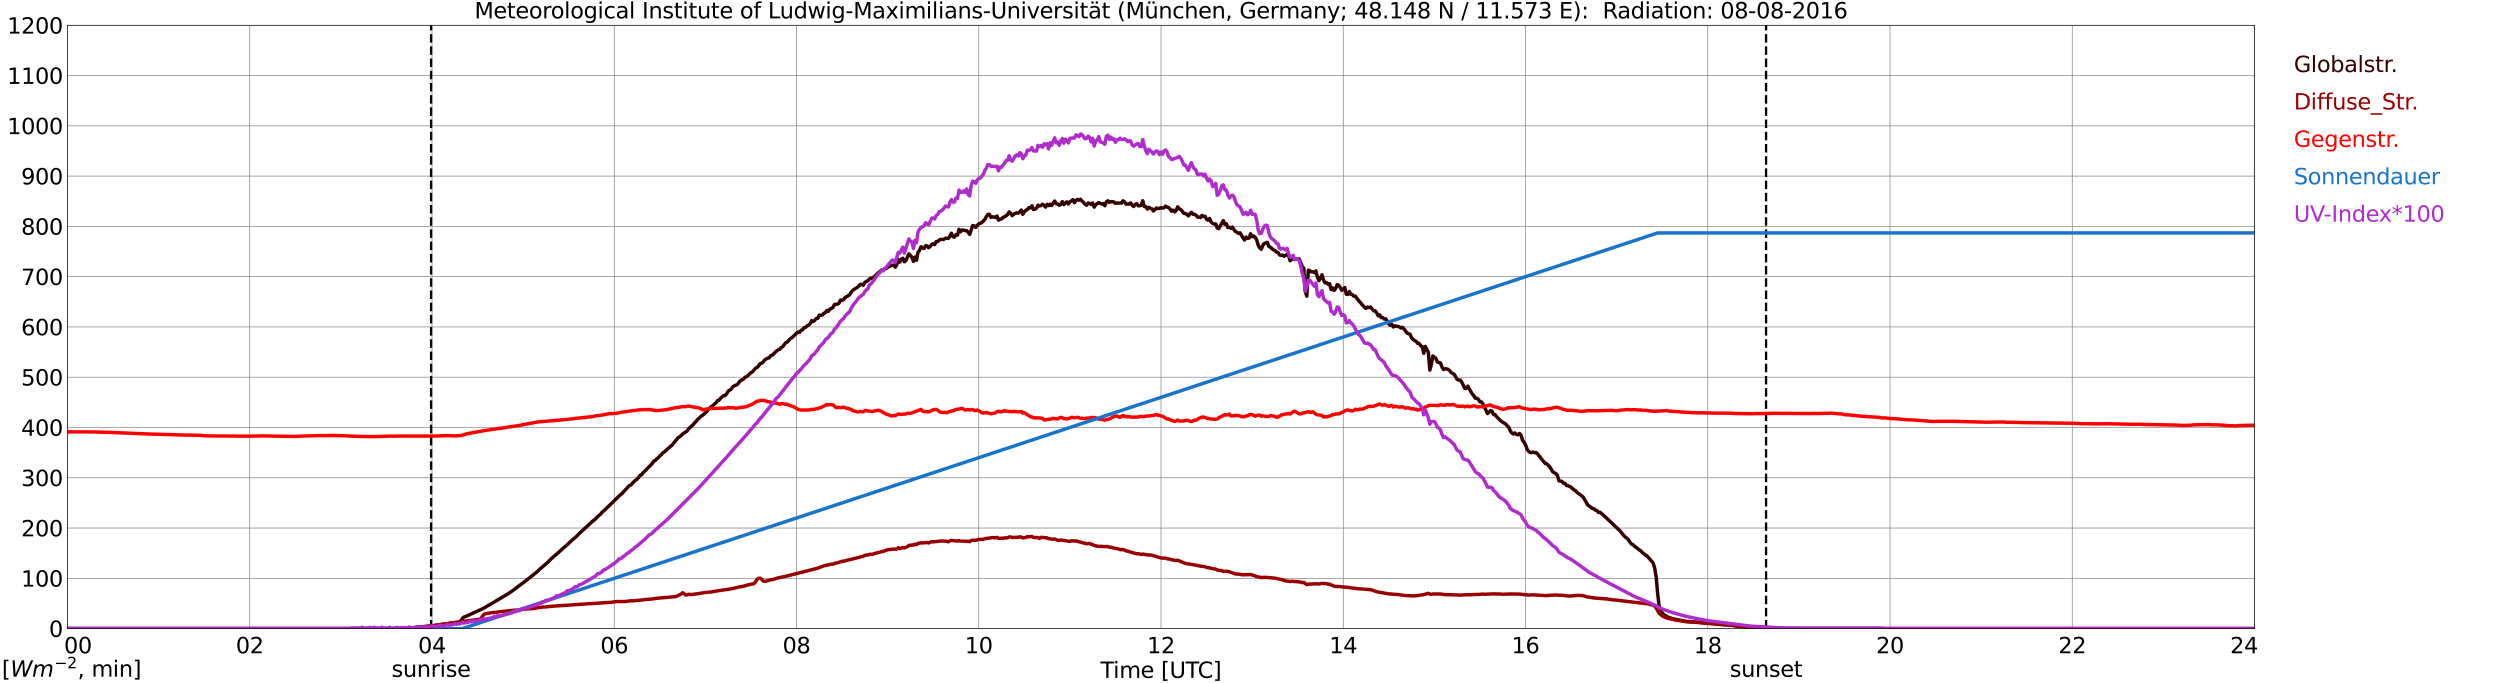 <?xml version="1.0" encoding="utf-8" standalone="no"?>
<!DOCTYPE svg PUBLIC "-//W3C//DTD SVG 1.1//EN"
  "http://www.w3.org/Graphics/SVG/1.1/DTD/svg11.dtd">
<svg xmlns:xlink="http://www.w3.org/1999/xlink" width="1085.4pt" height="296.64pt" viewBox="0 0 1085.4 296.64" xmlns="http://www.w3.org/2000/svg" version="1.1">
 <defs>
  <style type="text/css">*{stroke-linejoin: round; stroke-linecap: butt}</style>
 </defs>
 <g id="figure_1">
  <g id="patch_1">
   <path d="M 0 296.64 
L 1085.4 296.64 
L 1085.4 0 
L 0 0 
z
" style="fill: #ffffff"/>
  </g>
  <g id="axes_1">
   <g id="patch_2">
    <path d="M 29.306 272.909 
L 978.814 272.909 
L 978.814 10.976 
L 29.306 10.976 
z
" style="fill: #ffffff"/>
   </g>
   <g id="patch_3">
    <path d="M 978.814 272.909 
L 978.814 272.909 
L 978.814 10.976 
L 978.814 10.976 
z
" clip-path="url(#p33dc515efb)" style="fill: #d3d3d3; opacity: 0.25; stroke: #d3d3d3; stroke-linejoin: miter"/>
   </g>
   <g id="matplotlib.axis_1">
    <g id="xtick_1">
     <g id="line2d_1">
      <path d="M 29.306 272.909 
L 29.306 10.976 
" clip-path="url(#p33dc515efb)" style="fill: none; stroke: #808080; stroke-width: 0.3; stroke-linecap: square"/>
     </g>
     <g id="line2d_2"/>
     <g id="text_1">
      <!--    00 -->
      <g transform="translate(18.733 283.627) scale(0.095 -0.095)">
       <defs>
        <path id="DejaVuSans-20" transform="scale(0.016)"/>
        <path id="DejaVuSans-30" d="M 2034 4250 
Q 1547 4250 1301 3770 
Q 1056 3291 1056 2328 
Q 1056 1369 1301 889 
Q 1547 409 2034 409 
Q 2525 409 2770 889 
Q 3016 1369 3016 2328 
Q 3016 3291 2770 3770 
Q 2525 4250 2034 4250 
z
M 2034 4750 
Q 2819 4750 3233 4129 
Q 3647 3509 3647 2328 
Q 3647 1150 3233 529 
Q 2819 -91 2034 -91 
Q 1250 -91 836 529 
Q 422 1150 422 2328 
Q 422 3509 836 4129 
Q 1250 4750 2034 4750 
z
" transform="scale(0.016)"/>
       </defs>
       <use xlink:href="#DejaVuSans-20"/>
       <use xlink:href="#DejaVuSans-20" transform="translate(31.787 0)"/>
       <use xlink:href="#DejaVuSans-20" transform="translate(63.574 0)"/>
       <use xlink:href="#DejaVuSans-30" transform="translate(95.361 0)"/>
       <use xlink:href="#DejaVuSans-30" transform="translate(158.984 0)"/>
      </g>
     </g>
    </g>
    <g id="xtick_2">
     <g id="line2d_3">
      <path d="M 108.431 272.909 
L 108.431 10.976 
" clip-path="url(#p33dc515efb)" style="fill: none; stroke: #808080; stroke-width: 0.3; stroke-linecap: square"/>
     </g>
     <g id="line2d_4"/>
     <g id="text_2">
      <!-- 02 -->
      <g transform="translate(102.387 283.627) scale(0.095 -0.095)">
       <defs>
        <path id="DejaVuSans-32" d="M 1228 531 
L 3431 531 
L 3431 0 
L 469 0 
L 469 531 
Q 828 903 1448 1529 
Q 2069 2156 2228 2338 
Q 2531 2678 2651 2914 
Q 2772 3150 2772 3378 
Q 2772 3750 2511 3984 
Q 2250 4219 1831 4219 
Q 1534 4219 1204 4116 
Q 875 4013 500 3803 
L 500 4441 
Q 881 4594 1212 4672 
Q 1544 4750 1819 4750 
Q 2544 4750 2975 4387 
Q 3406 4025 3406 3419 
Q 3406 3131 3298 2873 
Q 3191 2616 2906 2266 
Q 2828 2175 2409 1742 
Q 1991 1309 1228 531 
z
" transform="scale(0.016)"/>
       </defs>
       <use xlink:href="#DejaVuSans-30"/>
       <use xlink:href="#DejaVuSans-32" transform="translate(63.623 0)"/>
      </g>
     </g>
    </g>
    <g id="xtick_3">
     <g id="line2d_5">
      <path d="M 187.557 272.909 
L 187.557 10.976 
" clip-path="url(#p33dc515efb)" style="fill: none; stroke: #808080; stroke-width: 0.3; stroke-linecap: square"/>
     </g>
     <g id="line2d_6"/>
     <g id="text_3">
      <!-- 04 -->
      <g transform="translate(181.513 283.627) scale(0.095 -0.095)">
       <defs>
        <path id="DejaVuSans-34" d="M 2419 4116 
L 825 1625 
L 2419 1625 
L 2419 4116 
z
M 2253 4666 
L 3047 4666 
L 3047 1625 
L 3713 1625 
L 3713 1100 
L 3047 1100 
L 3047 0 
L 2419 0 
L 2419 1100 
L 313 1100 
L 313 1709 
L 2253 4666 
z
" transform="scale(0.016)"/>
       </defs>
       <use xlink:href="#DejaVuSans-30"/>
       <use xlink:href="#DejaVuSans-34" transform="translate(63.623 0)"/>
      </g>
     </g>
    </g>
    <g id="xtick_4">
     <g id="line2d_7">
      <path d="M 266.683 272.909 
L 266.683 10.976 
" clip-path="url(#p33dc515efb)" style="fill: none; stroke: #808080; stroke-width: 0.3; stroke-linecap: square"/>
     </g>
     <g id="line2d_8"/>
     <g id="text_4">
      <!-- 06 -->
      <g transform="translate(260.638 283.627) scale(0.095 -0.095)">
       <defs>
        <path id="DejaVuSans-36" d="M 2113 2584 
Q 1688 2584 1439 2293 
Q 1191 2003 1191 1497 
Q 1191 994 1439 701 
Q 1688 409 2113 409 
Q 2538 409 2786 701 
Q 3034 994 3034 1497 
Q 3034 2003 2786 2293 
Q 2538 2584 2113 2584 
z
M 3366 4563 
L 3366 3988 
Q 3128 4100 2886 4159 
Q 2644 4219 2406 4219 
Q 1781 4219 1451 3797 
Q 1122 3375 1075 2522 
Q 1259 2794 1537 2939 
Q 1816 3084 2150 3084 
Q 2853 3084 3261 2657 
Q 3669 2231 3669 1497 
Q 3669 778 3244 343 
Q 2819 -91 2113 -91 
Q 1303 -91 875 529 
Q 447 1150 447 2328 
Q 447 3434 972 4092 
Q 1497 4750 2381 4750 
Q 2619 4750 2861 4703 
Q 3103 4656 3366 4563 
z
" transform="scale(0.016)"/>
       </defs>
       <use xlink:href="#DejaVuSans-30"/>
       <use xlink:href="#DejaVuSans-36" transform="translate(63.623 0)"/>
      </g>
     </g>
    </g>
    <g id="xtick_5">
     <g id="line2d_9">
      <path d="M 345.808 272.909 
L 345.808 10.976 
" clip-path="url(#p33dc515efb)" style="fill: none; stroke: #808080; stroke-width: 0.3; stroke-linecap: square"/>
     </g>
     <g id="line2d_10"/>
     <g id="text_5">
      <!-- 08 -->
      <g transform="translate(339.764 283.627) scale(0.095 -0.095)">
       <defs>
        <path id="DejaVuSans-38" d="M 2034 2216 
Q 1584 2216 1326 1975 
Q 1069 1734 1069 1313 
Q 1069 891 1326 650 
Q 1584 409 2034 409 
Q 2484 409 2743 651 
Q 3003 894 3003 1313 
Q 3003 1734 2745 1975 
Q 2488 2216 2034 2216 
z
M 1403 2484 
Q 997 2584 770 2862 
Q 544 3141 544 3541 
Q 544 4100 942 4425 
Q 1341 4750 2034 4750 
Q 2731 4750 3128 4425 
Q 3525 4100 3525 3541 
Q 3525 3141 3298 2862 
Q 3072 2584 2669 2484 
Q 3125 2378 3379 2068 
Q 3634 1759 3634 1313 
Q 3634 634 3220 271 
Q 2806 -91 2034 -91 
Q 1263 -91 848 271 
Q 434 634 434 1313 
Q 434 1759 690 2068 
Q 947 2378 1403 2484 
z
M 1172 3481 
Q 1172 3119 1398 2916 
Q 1625 2713 2034 2713 
Q 2441 2713 2670 2916 
Q 2900 3119 2900 3481 
Q 2900 3844 2670 4047 
Q 2441 4250 2034 4250 
Q 1625 4250 1398 4047 
Q 1172 3844 1172 3481 
z
" transform="scale(0.016)"/>
       </defs>
       <use xlink:href="#DejaVuSans-30"/>
       <use xlink:href="#DejaVuSans-38" transform="translate(63.623 0)"/>
      </g>
     </g>
    </g>
    <g id="xtick_6">
     <g id="line2d_11">
      <path d="M 424.934 272.909 
L 424.934 10.976 
" clip-path="url(#p33dc515efb)" style="fill: none; stroke: #808080; stroke-width: 0.3; stroke-linecap: square"/>
     </g>
     <g id="line2d_12"/>
     <g id="text_6">
      <!-- 10 -->
      <g transform="translate(418.89 283.627) scale(0.095 -0.095)">
       <defs>
        <path id="DejaVuSans-31" d="M 794 531 
L 1825 531 
L 1825 4091 
L 703 3866 
L 703 4441 
L 1819 4666 
L 2450 4666 
L 2450 531 
L 3481 531 
L 3481 0 
L 794 0 
L 794 531 
z
" transform="scale(0.016)"/>
       </defs>
       <use xlink:href="#DejaVuSans-31"/>
       <use xlink:href="#DejaVuSans-30" transform="translate(63.623 0)"/>
      </g>
     </g>
    </g>
    <g id="xtick_7">
     <g id="line2d_13">
      <path d="M 504.06 272.909 
L 504.06 10.976 
" clip-path="url(#p33dc515efb)" style="fill: none; stroke: #808080; stroke-width: 0.3; stroke-linecap: square"/>
     </g>
     <g id="line2d_14"/>
     <g id="text_7">
      <!-- 12 -->
      <g transform="translate(498.015 283.627) scale(0.095 -0.095)">
       <use xlink:href="#DejaVuSans-31"/>
       <use xlink:href="#DejaVuSans-32" transform="translate(63.623 0)"/>
      </g>
     </g>
    </g>
    <g id="xtick_8">
     <g id="line2d_15">
      <path d="M 583.185 272.909 
L 583.185 10.976 
" clip-path="url(#p33dc515efb)" style="fill: none; stroke: #808080; stroke-width: 0.3; stroke-linecap: square"/>
     </g>
     <g id="line2d_16"/>
     <g id="text_8">
      <!-- 14 -->
      <g transform="translate(577.141 283.627) scale(0.095 -0.095)">
       <use xlink:href="#DejaVuSans-31"/>
       <use xlink:href="#DejaVuSans-34" transform="translate(63.623 0)"/>
      </g>
     </g>
    </g>
    <g id="xtick_9">
     <g id="line2d_17">
      <path d="M 662.311 272.909 
L 662.311 10.976 
" clip-path="url(#p33dc515efb)" style="fill: none; stroke: #808080; stroke-width: 0.3; stroke-linecap: square"/>
     </g>
     <g id="line2d_18"/>
     <g id="text_9">
      <!-- 16 -->
      <g transform="translate(656.267 283.627) scale(0.095 -0.095)">
       <use xlink:href="#DejaVuSans-31"/>
       <use xlink:href="#DejaVuSans-36" transform="translate(63.623 0)"/>
      </g>
     </g>
    </g>
    <g id="xtick_10">
     <g id="line2d_19">
      <path d="M 741.437 272.909 
L 741.437 10.976 
" clip-path="url(#p33dc515efb)" style="fill: none; stroke: #808080; stroke-width: 0.3; stroke-linecap: square"/>
     </g>
     <g id="line2d_20"/>
     <g id="text_10">
      <!-- 18 -->
      <g transform="translate(735.392 283.627) scale(0.095 -0.095)">
       <use xlink:href="#DejaVuSans-31"/>
       <use xlink:href="#DejaVuSans-38" transform="translate(63.623 0)"/>
      </g>
     </g>
    </g>
    <g id="xtick_11">
     <g id="line2d_21">
      <path d="M 820.562 272.909 
L 820.562 10.976 
" clip-path="url(#p33dc515efb)" style="fill: none; stroke: #808080; stroke-width: 0.3; stroke-linecap: square"/>
     </g>
     <g id="line2d_22"/>
     <g id="text_11">
      <!-- 20 -->
      <g transform="translate(814.518 283.627) scale(0.095 -0.095)">
       <use xlink:href="#DejaVuSans-32"/>
       <use xlink:href="#DejaVuSans-30" transform="translate(63.623 0)"/>
      </g>
     </g>
    </g>
    <g id="xtick_12">
     <g id="line2d_23">
      <path d="M 899.688 272.909 
L 899.688 10.976 
" clip-path="url(#p33dc515efb)" style="fill: none; stroke: #808080; stroke-width: 0.3; stroke-linecap: square"/>
     </g>
     <g id="line2d_24"/>
     <g id="text_12">
      <!-- 22 -->
      <g transform="translate(893.644 283.627) scale(0.095 -0.095)">
       <use xlink:href="#DejaVuSans-32"/>
       <use xlink:href="#DejaVuSans-32" transform="translate(63.623 0)"/>
      </g>
     </g>
    </g>
    <g id="xtick_13">
     <g id="line2d_25">
      <path d="M 978.814 272.909 
L 978.814 10.976 
" clip-path="url(#p33dc515efb)" style="fill: none; stroke: #808080; stroke-width: 0.3; stroke-linecap: square"/>
     </g>
     <g id="line2d_26"/>
     <g id="text_13">
      <!-- 24    -->
      <g transform="translate(968.241 283.627) scale(0.095 -0.095)">
       <use xlink:href="#DejaVuSans-32"/>
       <use xlink:href="#DejaVuSans-34" transform="translate(63.623 0)"/>
       <use xlink:href="#DejaVuSans-20" transform="translate(127.246 0)"/>
       <use xlink:href="#DejaVuSans-20" transform="translate(159.033 0)"/>
       <use xlink:href="#DejaVuSans-20" transform="translate(190.82 0)"/>
      </g>
     </g>
    </g>
    <g id="text_14">
     <!-- Time [UTC] -->
     <g transform="translate(477.806 294.322) scale(0.095 -0.095)">
      <defs>
       <path id="DejaVuSans-54" d="M -19 4666 
L 3928 4666 
L 3928 4134 
L 2272 4134 
L 2272 0 
L 1638 0 
L 1638 4134 
L -19 4134 
L -19 4666 
z
" transform="scale(0.016)"/>
       <path id="DejaVuSans-69" d="M 603 3500 
L 1178 3500 
L 1178 0 
L 603 0 
L 603 3500 
z
M 603 4863 
L 1178 4863 
L 1178 4134 
L 603 4134 
L 603 4863 
z
" transform="scale(0.016)"/>
       <path id="DejaVuSans-6d" d="M 3328 2828 
Q 3544 3216 3844 3400 
Q 4144 3584 4550 3584 
Q 5097 3584 5394 3201 
Q 5691 2819 5691 2113 
L 5691 0 
L 5113 0 
L 5113 2094 
Q 5113 2597 4934 2840 
Q 4756 3084 4391 3084 
Q 3944 3084 3684 2787 
Q 3425 2491 3425 1978 
L 3425 0 
L 2847 0 
L 2847 2094 
Q 2847 2600 2669 2842 
Q 2491 3084 2119 3084 
Q 1678 3084 1418 2786 
Q 1159 2488 1159 1978 
L 1159 0 
L 581 0 
L 581 3500 
L 1159 3500 
L 1159 2956 
Q 1356 3278 1631 3431 
Q 1906 3584 2284 3584 
Q 2666 3584 2933 3390 
Q 3200 3197 3328 2828 
z
" transform="scale(0.016)"/>
       <path id="DejaVuSans-65" d="M 3597 1894 
L 3597 1613 
L 953 1613 
Q 991 1019 1311 708 
Q 1631 397 2203 397 
Q 2534 397 2845 478 
Q 3156 559 3463 722 
L 3463 178 
Q 3153 47 2828 -22 
Q 2503 -91 2169 -91 
Q 1331 -91 842 396 
Q 353 884 353 1716 
Q 353 2575 817 3079 
Q 1281 3584 2069 3584 
Q 2775 3584 3186 3129 
Q 3597 2675 3597 1894 
z
M 3022 2063 
Q 3016 2534 2758 2815 
Q 2500 3097 2075 3097 
Q 1594 3097 1305 2825 
Q 1016 2553 972 2059 
L 3022 2063 
z
" transform="scale(0.016)"/>
       <path id="DejaVuSans-5b" d="M 550 4863 
L 1875 4863 
L 1875 4416 
L 1125 4416 
L 1125 -397 
L 1875 -397 
L 1875 -844 
L 550 -844 
L 550 4863 
z
" transform="scale(0.016)"/>
       <path id="DejaVuSans-55" d="M 556 4666 
L 1191 4666 
L 1191 1831 
Q 1191 1081 1462 751 
Q 1734 422 2344 422 
Q 2950 422 3222 751 
Q 3494 1081 3494 1831 
L 3494 4666 
L 4128 4666 
L 4128 1753 
Q 4128 841 3676 375 
Q 3225 -91 2344 -91 
Q 1459 -91 1007 375 
Q 556 841 556 1753 
L 556 4666 
z
" transform="scale(0.016)"/>
       <path id="DejaVuSans-43" d="M 4122 4306 
L 4122 3641 
Q 3803 3938 3442 4084 
Q 3081 4231 2675 4231 
Q 1875 4231 1450 3742 
Q 1025 3253 1025 2328 
Q 1025 1406 1450 917 
Q 1875 428 2675 428 
Q 3081 428 3442 575 
Q 3803 722 4122 1019 
L 4122 359 
Q 3791 134 3420 21 
Q 3050 -91 2638 -91 
Q 1578 -91 968 557 
Q 359 1206 359 2328 
Q 359 3453 968 4101 
Q 1578 4750 2638 4750 
Q 3056 4750 3426 4639 
Q 3797 4528 4122 4306 
z
" transform="scale(0.016)"/>
       <path id="DejaVuSans-5d" d="M 1947 4863 
L 1947 -844 
L 622 -844 
L 622 -397 
L 1369 -397 
L 1369 4416 
L 622 4416 
L 622 4863 
L 1947 4863 
z
" transform="scale(0.016)"/>
      </defs>
      <use xlink:href="#DejaVuSans-54"/>
      <use xlink:href="#DejaVuSans-69" transform="translate(57.959 0)"/>
      <use xlink:href="#DejaVuSans-6d" transform="translate(85.742 0)"/>
      <use xlink:href="#DejaVuSans-65" transform="translate(183.154 0)"/>
      <use xlink:href="#DejaVuSans-20" transform="translate(244.678 0)"/>
      <use xlink:href="#DejaVuSans-5b" transform="translate(276.465 0)"/>
      <use xlink:href="#DejaVuSans-55" transform="translate(315.479 0)"/>
      <use xlink:href="#DejaVuSans-54" transform="translate(388.672 0)"/>
      <use xlink:href="#DejaVuSans-43" transform="translate(443.881 0)"/>
      <use xlink:href="#DejaVuSans-5d" transform="translate(513.705 0)"/>
     </g>
    </g>
   </g>
   <g id="matplotlib.axis_2">
    <g id="ytick_1">
     <g id="line2d_27">
      <path d="M 29.306 272.909 
L 978.814 272.909 
" clip-path="url(#p33dc515efb)" style="fill: none; stroke: #808080; stroke-width: 0.3; stroke-linecap: square"/>
     </g>
     <g id="line2d_28"/>
     <g id="text_15">
      <!-- 0 -->
      <g transform="translate(21.261 276.518) scale(0.095 -0.095)">
       <use xlink:href="#DejaVuSans-30"/>
      </g>
     </g>
    </g>
    <g id="ytick_2">
     <g id="line2d_29">
      <path d="M 29.306 251.081 
L 978.814 251.081 
" clip-path="url(#p33dc515efb)" style="fill: none; stroke: #808080; stroke-width: 0.3; stroke-linecap: square"/>
     </g>
     <g id="line2d_30"/>
     <g id="text_16">
      <!-- 100 -->
      <g transform="translate(9.173 254.69) scale(0.095 -0.095)">
       <use xlink:href="#DejaVuSans-31"/>
       <use xlink:href="#DejaVuSans-30" transform="translate(63.623 0)"/>
       <use xlink:href="#DejaVuSans-30" transform="translate(127.246 0)"/>
      </g>
     </g>
    </g>
    <g id="ytick_3">
     <g id="line2d_31">
      <path d="M 29.306 229.253 
L 978.814 229.253 
" clip-path="url(#p33dc515efb)" style="fill: none; stroke: #808080; stroke-width: 0.3; stroke-linecap: square"/>
     </g>
     <g id="line2d_32"/>
     <g id="text_17">
      <!-- 200 -->
      <g transform="translate(9.173 232.863) scale(0.095 -0.095)">
       <use xlink:href="#DejaVuSans-32"/>
       <use xlink:href="#DejaVuSans-30" transform="translate(63.623 0)"/>
       <use xlink:href="#DejaVuSans-30" transform="translate(127.246 0)"/>
      </g>
     </g>
    </g>
    <g id="ytick_4">
     <g id="line2d_33">
      <path d="M 29.306 207.426 
L 978.814 207.426 
" clip-path="url(#p33dc515efb)" style="fill: none; stroke: #808080; stroke-width: 0.3; stroke-linecap: square"/>
     </g>
     <g id="line2d_34"/>
     <g id="text_18">
      <!-- 300 -->
      <g transform="translate(9.173 211.035) scale(0.095 -0.095)">
       <defs>
        <path id="DejaVuSans-33" d="M 2597 2516 
Q 3050 2419 3304 2112 
Q 3559 1806 3559 1356 
Q 3559 666 3084 287 
Q 2609 -91 1734 -91 
Q 1441 -91 1130 -33 
Q 819 25 488 141 
L 488 750 
Q 750 597 1062 519 
Q 1375 441 1716 441 
Q 2309 441 2620 675 
Q 2931 909 2931 1356 
Q 2931 1769 2642 2001 
Q 2353 2234 1838 2234 
L 1294 2234 
L 1294 2753 
L 1863 2753 
Q 2328 2753 2575 2939 
Q 2822 3125 2822 3475 
Q 2822 3834 2567 4026 
Q 2313 4219 1838 4219 
Q 1578 4219 1281 4162 
Q 984 4106 628 3988 
L 628 4550 
Q 988 4650 1302 4700 
Q 1616 4750 1894 4750 
Q 2613 4750 3031 4423 
Q 3450 4097 3450 3541 
Q 3450 3153 3228 2886 
Q 3006 2619 2597 2516 
z
" transform="scale(0.016)"/>
       </defs>
       <use xlink:href="#DejaVuSans-33"/>
       <use xlink:href="#DejaVuSans-30" transform="translate(63.623 0)"/>
       <use xlink:href="#DejaVuSans-30" transform="translate(127.246 0)"/>
      </g>
     </g>
    </g>
    <g id="ytick_5">
     <g id="line2d_35">
      <path d="M 29.306 185.598 
L 978.814 185.598 
" clip-path="url(#p33dc515efb)" style="fill: none; stroke: #808080; stroke-width: 0.3; stroke-linecap: square"/>
     </g>
     <g id="line2d_36"/>
     <g id="text_19">
      <!-- 400 -->
      <g transform="translate(9.173 189.207) scale(0.095 -0.095)">
       <use xlink:href="#DejaVuSans-34"/>
       <use xlink:href="#DejaVuSans-30" transform="translate(63.623 0)"/>
       <use xlink:href="#DejaVuSans-30" transform="translate(127.246 0)"/>
      </g>
     </g>
    </g>
    <g id="ytick_6">
     <g id="line2d_37">
      <path d="M 29.306 163.77 
L 978.814 163.77 
" clip-path="url(#p33dc515efb)" style="fill: none; stroke: #808080; stroke-width: 0.3; stroke-linecap: square"/>
     </g>
     <g id="line2d_38"/>
     <g id="text_20">
      <!-- 500 -->
      <g transform="translate(9.173 167.379) scale(0.095 -0.095)">
       <defs>
        <path id="DejaVuSans-35" d="M 691 4666 
L 3169 4666 
L 3169 4134 
L 1269 4134 
L 1269 2991 
Q 1406 3038 1543 3061 
Q 1681 3084 1819 3084 
Q 2600 3084 3056 2656 
Q 3513 2228 3513 1497 
Q 3513 744 3044 326 
Q 2575 -91 1722 -91 
Q 1428 -91 1123 -41 
Q 819 9 494 109 
L 494 744 
Q 775 591 1075 516 
Q 1375 441 1709 441 
Q 2250 441 2565 725 
Q 2881 1009 2881 1497 
Q 2881 1984 2565 2268 
Q 2250 2553 1709 2553 
Q 1456 2553 1204 2497 
Q 953 2441 691 2322 
L 691 4666 
z
" transform="scale(0.016)"/>
       </defs>
       <use xlink:href="#DejaVuSans-35"/>
       <use xlink:href="#DejaVuSans-30" transform="translate(63.623 0)"/>
       <use xlink:href="#DejaVuSans-30" transform="translate(127.246 0)"/>
      </g>
     </g>
    </g>
    <g id="ytick_7">
     <g id="line2d_39">
      <path d="M 29.306 141.942 
L 978.814 141.942 
" clip-path="url(#p33dc515efb)" style="fill: none; stroke: #808080; stroke-width: 0.3; stroke-linecap: square"/>
     </g>
     <g id="line2d_40"/>
     <g id="text_21">
      <!-- 600 -->
      <g transform="translate(9.173 145.551) scale(0.095 -0.095)">
       <use xlink:href="#DejaVuSans-36"/>
       <use xlink:href="#DejaVuSans-30" transform="translate(63.623 0)"/>
       <use xlink:href="#DejaVuSans-30" transform="translate(127.246 0)"/>
      </g>
     </g>
    </g>
    <g id="ytick_8">
     <g id="line2d_41">
      <path d="M 29.306 120.114 
L 978.814 120.114 
" clip-path="url(#p33dc515efb)" style="fill: none; stroke: #808080; stroke-width: 0.3; stroke-linecap: square"/>
     </g>
     <g id="line2d_42"/>
     <g id="text_22">
      <!-- 700 -->
      <g transform="translate(9.173 123.724) scale(0.095 -0.095)">
       <defs>
        <path id="DejaVuSans-37" d="M 525 4666 
L 3525 4666 
L 3525 4397 
L 1831 0 
L 1172 0 
L 2766 4134 
L 525 4134 
L 525 4666 
z
" transform="scale(0.016)"/>
       </defs>
       <use xlink:href="#DejaVuSans-37"/>
       <use xlink:href="#DejaVuSans-30" transform="translate(63.623 0)"/>
       <use xlink:href="#DejaVuSans-30" transform="translate(127.246 0)"/>
      </g>
     </g>
    </g>
    <g id="ytick_9">
     <g id="line2d_43">
      <path d="M 29.306 98.287 
L 978.814 98.287 
" clip-path="url(#p33dc515efb)" style="fill: none; stroke: #808080; stroke-width: 0.3; stroke-linecap: square"/>
     </g>
     <g id="line2d_44"/>
     <g id="text_23">
      <!-- 800 -->
      <g transform="translate(9.173 101.896) scale(0.095 -0.095)">
       <use xlink:href="#DejaVuSans-38"/>
       <use xlink:href="#DejaVuSans-30" transform="translate(63.623 0)"/>
       <use xlink:href="#DejaVuSans-30" transform="translate(127.246 0)"/>
      </g>
     </g>
    </g>
    <g id="ytick_10">
     <g id="line2d_45">
      <path d="M 29.306 76.459 
L 978.814 76.459 
" clip-path="url(#p33dc515efb)" style="fill: none; stroke: #808080; stroke-width: 0.3; stroke-linecap: square"/>
     </g>
     <g id="line2d_46"/>
     <g id="text_24">
      <!-- 900 -->
      <g transform="translate(9.173 80.068) scale(0.095 -0.095)">
       <defs>
        <path id="DejaVuSans-39" d="M 703 97 
L 703 672 
Q 941 559 1184 500 
Q 1428 441 1663 441 
Q 2288 441 2617 861 
Q 2947 1281 2994 2138 
Q 2813 1869 2534 1725 
Q 2256 1581 1919 1581 
Q 1219 1581 811 2004 
Q 403 2428 403 3163 
Q 403 3881 828 4315 
Q 1253 4750 1959 4750 
Q 2769 4750 3195 4129 
Q 3622 3509 3622 2328 
Q 3622 1225 3098 567 
Q 2575 -91 1691 -91 
Q 1453 -91 1209 -44 
Q 966 3 703 97 
z
M 1959 2075 
Q 2384 2075 2632 2365 
Q 2881 2656 2881 3163 
Q 2881 3666 2632 3958 
Q 2384 4250 1959 4250 
Q 1534 4250 1286 3958 
Q 1038 3666 1038 3163 
Q 1038 2656 1286 2365 
Q 1534 2075 1959 2075 
z
" transform="scale(0.016)"/>
       </defs>
       <use xlink:href="#DejaVuSans-39"/>
       <use xlink:href="#DejaVuSans-30" transform="translate(63.623 0)"/>
       <use xlink:href="#DejaVuSans-30" transform="translate(127.246 0)"/>
      </g>
     </g>
    </g>
    <g id="ytick_11">
     <g id="line2d_47">
      <path d="M 29.306 54.631 
L 978.814 54.631 
" clip-path="url(#p33dc515efb)" style="fill: none; stroke: #808080; stroke-width: 0.3; stroke-linecap: square"/>
     </g>
     <g id="line2d_48"/>
     <g id="text_25">
      <!-- 1000 -->
      <g transform="translate(3.128 58.24) scale(0.095 -0.095)">
       <use xlink:href="#DejaVuSans-31"/>
       <use xlink:href="#DejaVuSans-30" transform="translate(63.623 0)"/>
       <use xlink:href="#DejaVuSans-30" transform="translate(127.246 0)"/>
       <use xlink:href="#DejaVuSans-30" transform="translate(190.869 0)"/>
      </g>
     </g>
    </g>
    <g id="ytick_12">
     <g id="line2d_49">
      <path d="M 29.306 32.803 
L 978.814 32.803 
" clip-path="url(#p33dc515efb)" style="fill: none; stroke: #808080; stroke-width: 0.3; stroke-linecap: square"/>
     </g>
     <g id="line2d_50"/>
     <g id="text_26">
      <!-- 1100 -->
      <g transform="translate(3.128 36.413) scale(0.095 -0.095)">
       <use xlink:href="#DejaVuSans-31"/>
       <use xlink:href="#DejaVuSans-31" transform="translate(63.623 0)"/>
       <use xlink:href="#DejaVuSans-30" transform="translate(127.246 0)"/>
       <use xlink:href="#DejaVuSans-30" transform="translate(190.869 0)"/>
      </g>
     </g>
    </g>
    <g id="ytick_13">
     <g id="line2d_51">
      <path d="M 29.306 10.976 
L 978.814 10.976 
" clip-path="url(#p33dc515efb)" style="fill: none; stroke: #808080; stroke-width: 0.3; stroke-linecap: square"/>
     </g>
     <g id="line2d_52"/>
     <g id="text_27">
      <!-- 1200 -->
      <g transform="translate(3.128 14.585) scale(0.095 -0.095)">
       <use xlink:href="#DejaVuSans-31"/>
       <use xlink:href="#DejaVuSans-32" transform="translate(63.623 0)"/>
       <use xlink:href="#DejaVuSans-30" transform="translate(127.246 0)"/>
       <use xlink:href="#DejaVuSans-30" transform="translate(190.869 0)"/>
      </g>
     </g>
    </g>
   </g>
   <g id="line2d_53">
    <path d="M 187.161 272.909 
L 187.161 10.976 
" clip-path="url(#p33dc515efb)" style="fill: none; stroke-dasharray: 3.7,1.6; stroke-dashoffset: 0; stroke: #000000"/>
   </g>
   <g id="line2d_54">
    <path d="M 766.757 272.909 
L 766.757 10.976 
" clip-path="url(#p33dc515efb)" style="fill: none; stroke-dasharray: 3.7,1.6; stroke-dashoffset: 0; stroke: #000000"/>
   </g>
   <g id="line2d_55">
    <path d="M 29.306 272.909 
L 179.645 272.909 
L 180.304 272.424 
L 181.623 272.304 
L 182.282 272.363 
L 182.941 272.156 
L 184.26 272.127 
L 184.92 271.948 
L 187.557 271.741 
L 190.854 271.239 
L 199.426 269.995 
L 200.085 269.58 
L 200.745 268.543 
L 201.404 267.893 
L 202.063 267.714 
L 209.976 264.071 
L 220.526 257.821 
L 222.504 256.49 
L 225.142 254.506 
L 226.461 253.528 
L 229.098 251.513 
L 232.395 248.879 
L 233.714 247.783 
L 234.373 247.041 
L 235.033 246.539 
L 236.351 245.382 
L 237.67 244.286 
L 238.989 242.924 
L 240.308 241.71 
L 242.286 240.023 
L 244.264 238.216 
L 246.242 236.528 
L 248.22 234.632 
L 250.198 232.973 
L 251.517 231.611 
L 257.451 226.132 
L 258.111 225.687 
L 260.089 223.702 
L 260.748 223.229 
L 261.408 222.399 
L 262.726 221.245 
L 269.32 214.819 
L 269.98 214.345 
L 273.277 210.789 
L 273.936 210.612 
L 274.595 209.755 
L 275.914 208.48 
L 276.573 208.065 
L 277.892 206.406 
L 278.552 206.081 
L 279.211 205.193 
L 279.87 204.629 
L 283.167 201.224 
L 283.827 200.187 
L 284.486 199.95 
L 285.145 199.21 
L 285.805 198.736 
L 286.464 197.906 
L 287.124 197.463 
L 287.783 196.544 
L 288.442 196.248 
L 289.102 195.538 
L 289.761 195.034 
L 291.08 193.79 
L 291.739 193.316 
L 293.717 190.858 
L 294.377 190.088 
L 295.696 189.14 
L 296.355 188.429 
L 298.333 187.126 
L 298.992 186.119 
L 300.971 184.343 
L 301.63 183.513 
L 302.289 182.891 
L 302.949 182.031 
L 303.608 181.499 
L 304.267 180.789 
L 304.927 180.433 
L 306.905 178.626 
L 307.564 177.707 
L 308.224 177.057 
L 309.543 176.02 
L 310.861 174.893 
L 311.521 173.918 
L 312.18 173.739 
L 312.839 172.881 
L 314.158 171.755 
L 314.818 171.696 
L 315.477 170.984 
L 316.136 169.829 
L 317.455 168.941 
L 318.114 167.935 
L 319.433 167.223 
L 320.093 166.957 
L 321.411 165.298 
L 322.73 164.617 
L 323.39 163.818 
L 324.049 163.58 
L 324.708 163.048 
L 326.027 161.803 
L 326.686 161.448 
L 328.005 159.878 
L 328.665 159.553 
L 329.324 158.9 
L 329.983 157.835 
L 330.643 157.776 
L 331.302 157.182 
L 331.961 156.266 
L 333.28 155.495 
L 333.94 155.377 
L 334.599 154.399 
L 335.258 154.223 
L 337.236 152.297 
L 337.896 151.883 
L 338.555 151.616 
L 339.215 150.815 
L 339.874 150.49 
L 340.533 149.512 
L 341.193 148.742 
L 341.852 148.475 
L 343.171 146.965 
L 343.83 146.609 
L 345.808 144.686 
L 346.468 144.182 
L 347.127 144.33 
L 347.787 143.411 
L 348.446 143.176 
L 349.105 142.226 
L 349.765 142.108 
L 350.424 141.486 
L 351.083 141.189 
L 351.743 140.449 
L 352.402 139.177 
L 353.062 139.591 
L 353.721 139.087 
L 354.38 138.258 
L 355.04 138.199 
L 355.699 136.837 
L 356.359 136.926 
L 357.018 136.747 
L 357.677 136.007 
L 358.337 135.769 
L 358.996 134.763 
L 359.655 135.147 
L 360.315 134.23 
L 360.974 133.934 
L 361.634 133.491 
L 362.293 132.187 
L 363.612 132.039 
L 364.271 131.594 
L 364.93 130.262 
L 365.59 130.439 
L 366.249 130.024 
L 366.909 129.195 
L 368.887 127.981 
L 369.546 126.827 
L 370.206 126.084 
L 371.524 125.168 
L 372.184 124.812 
L 373.502 123.478 
L 374.162 123.478 
L 374.821 123.834 
L 375.481 122.62 
L 376.799 121.821 
L 377.459 121.14 
L 378.118 120.785 
L 378.777 120.695 
L 379.437 120.191 
L 381.415 118.386 
L 382.734 117.231 
L 383.393 117.526 
L 384.053 116.668 
L 384.712 116.609 
L 385.371 116.074 
L 387.349 115.127 
L 388.009 115.098 
L 388.668 116.015 
L 389.328 114.95 
L 389.987 112.669 
L 390.646 113.795 
L 391.306 112.551 
L 391.965 112.106 
L 392.624 113.647 
L 393.284 113.143 
L 394.603 110.211 
L 395.262 110.862 
L 395.921 111.722 
L 396.581 113.468 
L 397.24 111.602 
L 397.899 113.025 
L 398.559 109.5 
L 399.218 108.729 
L 399.878 107.131 
L 400.537 107.605 
L 401.196 107.871 
L 401.856 106.717 
L 402.515 106.745 
L 403.175 107.605 
L 404.493 106.182 
L 405.153 105.828 
L 405.812 106.182 
L 406.471 104.879 
L 407.131 104.85 
L 407.79 104.257 
L 408.45 103.931 
L 409.768 103.931 
L 410.428 103.429 
L 411.746 103.517 
L 412.406 102.51 
L 413.065 101.266 
L 413.725 102.777 
L 414.384 102.953 
L 415.043 101.888 
L 415.703 102.065 
L 416.362 99.579 
L 417.022 100.644 
L 417.681 99.845 
L 418.34 99.874 
L 419 100.14 
L 419.659 100.14 
L 420.318 100.793 
L 420.978 101.77 
L 422.297 97.92 
L 422.956 98.068 
L 423.615 98.719 
L 424.275 97.831 
L 424.934 97.18 
L 425.593 96.973 
L 426.253 96.617 
L 427.572 95.283 
L 428.231 94.039 
L 428.89 93.092 
L 429.55 93.063 
L 430.209 94.336 
L 430.869 94.187 
L 431.528 94.187 
L 432.187 94.395 
L 432.847 93.803 
L 433.506 95.58 
L 434.165 95.165 
L 434.825 95.076 
L 435.484 94.425 
L 436.803 93.685 
L 437.462 93.151 
L 438.122 91.996 
L 438.781 92.559 
L 439.44 93.624 
L 440.1 92.974 
L 441.419 92.382 
L 442.078 92.529 
L 442.737 91.968 
L 443.397 91.197 
L 444.056 93.033 
L 444.716 91.968 
L 445.375 91.345 
L 446.034 90.99 
L 446.694 90.16 
L 447.353 90.219 
L 448.012 89.331 
L 448.672 90.99 
L 449.331 90.782 
L 449.991 90.427 
L 450.65 89.093 
L 451.309 89.449 
L 451.969 89.213 
L 452.628 88.678 
L 453.287 89.182 
L 453.947 89.922 
L 454.606 88.709 
L 455.266 89.272 
L 455.925 88.65 
L 456.584 89.213 
L 457.244 88.117 
L 457.903 87.288 
L 458.563 88.442 
L 459.222 88.591 
L 459.881 89.123 
L 460.541 88.678 
L 461.2 87.523 
L 461.859 88.827 
L 462.519 88.087 
L 463.178 87.644 
L 463.838 88.56 
L 464.497 87.613 
L 465.156 87.229 
L 465.816 86.666 
L 466.475 87.997 
L 467.134 86.991 
L 467.794 86.576 
L 468.453 86.901 
L 469.113 86.517 
L 469.772 87.316 
L 470.431 87.879 
L 471.091 88.678 
L 471.75 89.093 
L 472.409 88.117 
L 473.069 88.325 
L 473.728 88.739 
L 474.388 88.117 
L 475.047 89.922 
L 475.706 88.886 
L 477.025 87.969 
L 478.344 88.619 
L 479.003 88.383 
L 479.663 89.3 
L 480.322 87.644 
L 480.981 87.168 
L 481.641 87.91 
L 482.3 87.523 
L 483.619 87.672 
L 484.278 88.325 
L 484.938 88.146 
L 486.916 88.176 
L 487.575 87.168 
L 488.235 87.644 
L 488.894 88.619 
L 490.213 88.591 
L 490.872 88.087 
L 491.532 89.064 
L 492.191 89.656 
L 492.85 88.739 
L 493.51 88.442 
L 494.169 89.361 
L 494.828 89.361 
L 495.488 89.064 
L 496.147 87.168 
L 496.807 89.687 
L 497.466 89.746 
L 498.125 90.782 
L 498.785 90.012 
L 499.444 90.427 
L 500.103 90.634 
L 500.763 91.612 
L 502.082 90.278 
L 502.741 90.544 
L 503.4 90.485 
L 504.06 90.16 
L 504.719 90.396 
L 505.379 90.189 
L 506.038 89.479 
L 506.697 89.953 
L 507.357 90.071 
L 508.016 90.811 
L 508.675 91.73 
L 509.335 91.225 
L 509.994 91.996 
L 510.654 91.345 
L 511.313 89.804 
L 511.972 90.634 
L 512.632 90.99 
L 513.291 91.671 
L 513.95 92.618 
L 514.61 92.736 
L 515.269 93.002 
L 515.929 93.744 
L 516.588 92.825 
L 517.247 92.175 
L 517.907 93.033 
L 518.566 93.033 
L 519.226 93.417 
L 519.885 94.218 
L 520.544 94.246 
L 521.204 94.425 
L 521.863 93.506 
L 522.522 94.039 
L 523.182 93.893 
L 523.841 95.196 
L 524.501 95.58 
L 525.16 94.81 
L 525.819 96.41 
L 526.479 96.942 
L 527.138 97.267 
L 527.797 97.208 
L 528.457 98.957 
L 529.116 99.252 
L 531.094 95.787 
L 531.754 97.326 
L 532.413 97.149 
L 533.073 98.778 
L 533.732 98.66 
L 534.391 99.164 
L 535.051 98.57 
L 535.71 99.666 
L 536.369 100.496 
L 537.029 100.823 
L 537.688 101.356 
L 538.348 101.059 
L 539.666 103.281 
L 540.326 104.198 
L 540.985 102.953 
L 541.644 103.488 
L 542.304 103.34 
L 542.963 101.504 
L 543.623 102.777 
L 544.282 102.48 
L 544.941 103.043 
L 545.601 104.11 
L 546.26 106.479 
L 546.919 107.633 
L 547.579 108.255 
L 548.238 106.597 
L 548.898 105.68 
L 549.557 105.501 
L 550.216 105.176 
L 550.876 106.952 
L 551.535 107.308 
L 552.854 108.463 
L 553.513 108.76 
L 554.173 109.441 
L 554.832 109.618 
L 555.491 110.685 
L 556.151 110.862 
L 556.81 110.744 
L 557.47 111.248 
L 558.788 110.478 
L 559.448 110.921 
L 560.107 113.202 
L 560.766 112.61 
L 561.426 111.691 
L 562.085 112.7 
L 562.745 112.431 
L 563.404 112.521 
L 564.063 112.431 
L 565.382 115.69 
L 566.042 116.402 
L 566.701 126.56 
L 567.36 128.603 
L 568.02 117.259 
L 568.679 117.556 
L 569.338 118.03 
L 569.998 117.999 
L 570.657 118.386 
L 571.317 117.615 
L 571.976 120.37 
L 572.635 121.85 
L 573.954 119.302 
L 574.613 121.583 
L 575.273 122.797 
L 575.932 122.71 
L 576.592 123.391 
L 577.251 123.183 
L 577.91 125.7 
L 578.57 124.989 
L 579.229 126.084 
L 579.889 125.257 
L 580.548 123.568 
L 581.207 123.834 
L 581.867 124.753 
L 582.526 126.025 
L 583.185 125.582 
L 583.845 124.842 
L 584.504 127.715 
L 585.164 127.833 
L 585.823 126.56 
L 586.482 127.743 
L 587.142 127.892 
L 587.801 128.603 
L 588.46 128.573 
L 589.12 129.61 
L 592.417 133.46 
L 593.076 133.905 
L 593.736 133.283 
L 594.395 133.549 
L 595.054 133.312 
L 596.373 134.94 
L 597.032 134.94 
L 597.692 135.769 
L 598.351 137.134 
L 599.011 136.688 
L 599.67 137.874 
L 600.329 137.874 
L 600.989 138.496 
L 601.648 138.437 
L 602.967 140.657 
L 603.626 141.25 
L 604.286 140.836 
L 604.945 141.96 
L 605.604 141.486 
L 606.923 141.752 
L 607.582 141.96 
L 608.242 142.405 
L 608.901 142.108 
L 609.561 142.789 
L 610.879 144.625 
L 612.198 145.129 
L 612.858 146.729 
L 614.176 147.912 
L 614.836 148.181 
L 615.495 149.069 
L 616.154 149.128 
L 616.814 150.075 
L 617.473 150.49 
L 618.133 153.363 
L 618.792 150.4 
L 620.111 152.889 
L 620.77 160.679 
L 621.429 158.191 
L 622.089 154.548 
L 623.408 155.613 
L 624.067 157.154 
L 625.386 157.597 
L 626.045 159.315 
L 626.705 160.411 
L 627.364 160.116 
L 628.023 160.144 
L 628.683 160.352 
L 629.342 160.856 
L 630.001 161.714 
L 630.661 162.159 
L 631.32 162.456 
L 632.639 164.706 
L 633.298 165.003 
L 633.958 165.003 
L 634.617 165.861 
L 635.936 168.585 
L 636.595 168.644 
L 637.255 167.638 
L 638.573 170.008 
L 639.233 171.104 
L 639.892 171.814 
L 640.552 172.909 
L 641.211 172.881 
L 641.87 173.444 
L 642.53 174.45 
L 643.189 174.479 
L 643.848 175.308 
L 645.827 179.573 
L 647.145 178.242 
L 647.805 178.508 
L 648.464 180.019 
L 649.123 180.019 
L 649.783 180.935 
L 651.761 182.891 
L 653.739 184.105 
L 654.399 184.906 
L 655.058 185.497 
L 655.717 187.097 
L 656.377 188.014 
L 657.036 188.4 
L 657.695 187.955 
L 658.355 188.608 
L 659.014 188.785 
L 659.674 188.193 
L 660.333 188.844 
L 660.992 191.007 
L 662.311 193.078 
L 662.97 194.916 
L 663.63 195.922 
L 664.289 196.396 
L 664.949 196.514 
L 665.608 196.248 
L 666.267 196.575 
L 666.927 196.485 
L 667.586 197.136 
L 668.905 198.825 
L 670.883 201.224 
L 671.542 201.342 
L 672.861 202.704 
L 674.18 204.867 
L 675.499 205.638 
L 676.158 206.406 
L 676.817 208.718 
L 678.136 209.012 
L 678.796 209.755 
L 679.455 209.842 
L 680.114 210.789 
L 680.774 210.879 
L 681.433 211.145 
L 682.092 211.531 
L 683.411 212.745 
L 684.071 213.042 
L 684.73 213.81 
L 686.708 215.262 
L 687.368 215.825 
L 689.346 219.261 
L 691.324 220.712 
L 691.983 220.889 
L 692.643 221.483 
L 693.302 221.631 
L 693.961 222.489 
L 694.621 222.399 
L 695.28 222.904 
L 697.258 224.711 
L 703.193 230.338 
L 705.171 232.706 
L 705.83 233.359 
L 706.49 233.802 
L 707.149 234.573 
L 707.808 235.61 
L 708.468 236.291 
L 709.127 236.587 
L 709.786 237.297 
L 710.446 237.712 
L 711.105 238.305 
L 712.424 239.222 
L 713.083 239.934 
L 714.402 240.999 
L 715.062 241.355 
L 716.38 242.865 
L 717.699 244.376 
L 718.358 246.48 
L 719.018 250.3 
L 719.677 257.614 
L 720.337 263.272 
L 720.996 264.99 
L 721.655 266.114 
L 722.315 266.825 
L 723.633 267.596 
L 724.293 268.011 
L 725.612 268.425 
L 727.59 268.927 
L 728.909 269.135 
L 731.546 269.728 
L 735.502 269.995 
L 737.48 270.172 
L 742.756 270.558 
L 743.415 270.558 
L 744.734 270.794 
L 745.393 270.794 
L 748.031 271.208 
L 748.69 271.149 
L 749.349 271.239 
L 750.009 271.18 
L 751.327 271.328 
L 753.306 271.682 
L 755.284 271.889 
L 756.602 271.979 
L 757.921 272.127 
L 759.899 272.186 
L 760.559 272.304 
L 763.856 272.335 
L 765.834 272.512 
L 767.153 272.483 
L 768.471 272.57 
L 770.449 272.601 
L 771.109 272.719 
L 773.087 272.808 
L 774.406 272.909 
L 978.154 272.909 
L 978.154 272.909 
" clip-path="url(#p33dc515efb)" style="fill: none; stroke: #330000; stroke-width: 1.5; stroke-linecap: square"/>
   </g>
   <g id="line2d_56">
    <path d="M 29.306 272.909 
L 179.645 272.909 
L 180.304 272.409 
L 184.92 272.031 
L 200.745 269.931 
L 201.404 269.763 
L 202.723 269.595 
L 207.998 268.882 
L 208.657 268.672 
L 209.976 266.867 
L 210.635 266.489 
L 212.614 266.153 
L 213.932 265.944 
L 215.251 265.861 
L 217.229 265.566 
L 219.207 265.356 
L 223.164 264.937 
L 224.482 264.852 
L 225.801 264.728 
L 226.461 264.56 
L 231.736 264.182 
L 233.054 263.929 
L 234.373 263.719 
L 235.033 263.678 
L 235.692 263.51 
L 236.351 263.551 
L 239.648 263.215 
L 254.814 262.167 
L 256.133 262.082 
L 258.111 261.999 
L 260.089 261.831 
L 261.408 261.746 
L 262.726 261.663 
L 263.386 261.663 
L 264.045 261.537 
L 264.705 261.578 
L 266.683 261.286 
L 268.002 261.159 
L 271.298 261.159 
L 272.617 260.991 
L 273.936 260.823 
L 274.595 260.864 
L 276.573 260.696 
L 278.552 260.53 
L 279.87 260.319 
L 283.167 260.068 
L 285.145 259.731 
L 289.761 259.354 
L 292.399 259.103 
L 293.058 259.059 
L 293.717 258.893 
L 295.696 257.926 
L 296.355 257.339 
L 297.014 257.758 
L 297.674 258.348 
L 298.333 258.262 
L 298.992 258.011 
L 300.311 258.136 
L 301.63 257.926 
L 302.949 257.758 
L 305.586 257.339 
L 306.246 257.212 
L 306.905 257.212 
L 307.564 257.088 
L 308.224 257.088 
L 312.18 256.416 
L 317.455 255.661 
L 321.411 254.737 
L 322.73 254.528 
L 324.708 253.938 
L 327.346 253.393 
L 328.005 252.637 
L 328.665 251.546 
L 329.324 251.085 
L 329.983 251 
L 330.643 251.463 
L 331.302 252.218 
L 331.961 252.386 
L 332.621 252.301 
L 333.28 252.05 
L 333.94 251.965 
L 334.599 251.714 
L 335.258 251.673 
L 337.896 250.874 
L 341.852 250.035 
L 355.04 246.676 
L 356.359 246.131 
L 357.018 245.962 
L 357.677 245.67 
L 360.315 245.083 
L 360.974 244.915 
L 361.634 244.998 
L 362.293 244.62 
L 364.271 244.159 
L 364.93 243.865 
L 365.59 243.697 
L 366.249 243.655 
L 374.821 241.514 
L 375.481 241.095 
L 376.799 240.927 
L 378.118 240.591 
L 378.777 240.717 
L 379.437 240.381 
L 380.096 240.254 
L 380.756 240.003 
L 382.074 239.75 
L 382.734 239.499 
L 383.393 239.414 
L 384.712 238.912 
L 385.371 238.703 
L 388.009 238.366 
L 388.668 238.491 
L 389.328 238.366 
L 389.987 237.777 
L 390.646 238.198 
L 391.965 237.694 
L 392.624 237.904 
L 393.943 237.358 
L 394.603 236.812 
L 395.262 236.771 
L 395.921 236.561 
L 396.581 236.686 
L 397.24 236.225 
L 397.899 236.476 
L 398.559 235.93 
L 399.878 235.679 
L 400.537 235.721 
L 402.515 235.511 
L 403.175 235.762 
L 403.834 235.385 
L 404.493 235.175 
L 405.153 235.26 
L 408.45 234.883 
L 411.087 235.007 
L 411.746 235.217 
L 412.406 234.798 
L 413.065 234.629 
L 415.703 234.924 
L 416.362 234.715 
L 417.022 234.924 
L 420.318 235.007 
L 420.978 235.175 
L 421.637 234.629 
L 422.956 234.547 
L 423.615 234.588 
L 424.934 234.21 
L 426.912 234.125 
L 427.572 233.874 
L 430.869 233.411 
L 432.187 233.497 
L 432.847 233.287 
L 433.506 233.706 
L 434.165 233.748 
L 434.825 233.623 
L 435.484 233.791 
L 436.144 233.497 
L 436.803 233.58 
L 437.462 233.455 
L 438.122 233.119 
L 438.781 233.119 
L 439.44 233.37 
L 441.419 233.246 
L 442.078 233.329 
L 442.737 233.034 
L 443.397 233.202 
L 444.056 233.538 
L 445.375 233.37 
L 446.034 232.951 
L 446.694 233.078 
L 448.012 232.909 
L 448.672 233.37 
L 450.65 233.37 
L 451.309 233.791 
L 451.969 233.287 
L 453.287 233.37 
L 453.947 233.497 
L 454.606 233.497 
L 455.266 233.916 
L 455.925 233.874 
L 456.584 234.084 
L 457.244 234.084 
L 457.903 233.957 
L 459.222 234.588 
L 459.881 234.629 
L 460.541 234.461 
L 464.497 235.049 
L 465.156 234.798 
L 465.816 234.798 
L 466.475 234.924 
L 467.134 234.839 
L 471.75 236.098 
L 472.409 235.974 
L 473.069 235.974 
L 473.728 236.267 
L 474.388 236.435 
L 475.047 236.854 
L 475.706 236.939 
L 476.366 237.148 
L 480.322 237.316 
L 480.981 237.275 
L 481.641 237.567 
L 482.3 237.567 
L 484.278 238.113 
L 484.938 238.157 
L 486.256 238.576 
L 486.916 238.703 
L 487.575 238.534 
L 488.894 239.163 
L 490.213 239.458 
L 491.532 239.877 
L 493.51 240.423 
L 494.169 240.381 
L 495.488 240.717 
L 496.147 240.549 
L 498.785 241.01 
L 499.444 240.885 
L 502.082 241.641 
L 504.06 242.269 
L 506.038 242.311 
L 506.697 242.605 
L 507.357 242.647 
L 508.675 243.024 
L 509.335 243.11 
L 509.994 243.319 
L 511.313 243.234 
L 513.291 244.074 
L 514.61 244.62 
L 517.247 245.039 
L 521.863 245.921 
L 522.522 245.921 
L 523.182 246.048 
L 523.841 246.384 
L 525.16 246.508 
L 525.819 246.761 
L 527.797 247.097 
L 528.457 247.434 
L 529.116 247.6 
L 530.435 247.726 
L 531.094 248.104 
L 532.413 247.979 
L 533.732 248.23 
L 536.369 249.195 
L 538.348 249.322 
L 539.007 249.49 
L 540.326 249.573 
L 540.985 249.448 
L 541.644 249.531 
L 542.963 249.405 
L 544.941 250.077 
L 546.26 250.496 
L 546.919 250.581 
L 547.579 250.791 
L 548.898 250.623 
L 553.513 251 
L 556.81 251.714 
L 557.47 252.009 
L 558.788 252.301 
L 560.107 252.469 
L 560.766 252.345 
L 564.063 252.637 
L 564.723 252.722 
L 565.382 252.974 
L 566.042 252.847 
L 567.36 253.814 
L 568.02 253.602 
L 570.657 253.519 
L 571.317 253.436 
L 572.635 253.561 
L 573.954 253.268 
L 575.932 253.436 
L 576.592 253.602 
L 577.251 253.602 
L 577.91 253.982 
L 579.229 254.484 
L 579.889 254.611 
L 581.867 254.694 
L 585.164 255.03 
L 585.823 255.073 
L 586.482 255.239 
L 588.46 255.451 
L 589.779 255.619 
L 595.054 255.997 
L 598.351 257.088 
L 599.67 257.256 
L 602.967 257.843 
L 604.286 257.926 
L 605.604 258.053 
L 606.264 258.053 
L 607.582 258.221 
L 608.901 258.389 
L 610.22 258.557 
L 614.176 258.725 
L 618.133 258.179 
L 620.111 257.59 
L 620.77 257.926 
L 621.429 258.053 
L 622.089 257.885 
L 625.386 257.885 
L 627.364 258.179 
L 630.661 258.221 
L 631.32 258.304 
L 632.639 258.304 
L 633.298 258.389 
L 637.914 258.179 
L 638.573 258.262 
L 639.233 258.136 
L 639.892 258.179 
L 641.211 258.053 
L 641.87 258.094 
L 643.848 257.926 
L 644.508 258.011 
L 648.464 257.843 
L 651.761 257.926 
L 652.42 258.011 
L 655.717 257.885 
L 659.674 257.926 
L 663.63 258.348 
L 665.608 258.262 
L 671.542 258.599 
L 673.521 258.389 
L 674.839 258.389 
L 675.499 258.262 
L 676.158 258.389 
L 678.136 258.472 
L 681.433 258.808 
L 684.071 258.557 
L 685.389 258.472 
L 686.049 258.557 
L 686.708 258.513 
L 688.027 258.808 
L 688.686 259.059 
L 691.983 259.605 
L 697.918 260.068 
L 698.577 260.236 
L 699.236 260.194 
L 699.896 260.445 
L 701.215 260.487 
L 711.765 261.746 
L 713.743 261.956 
L 715.721 262.209 
L 716.38 262.46 
L 717.04 262.545 
L 717.699 262.755 
L 718.358 263.132 
L 719.018 263.97 
L 720.337 266.28 
L 721.655 267.371 
L 722.315 267.79 
L 724.293 268.504 
L 726.93 269.093 
L 728.909 269.386 
L 730.887 269.722 
L 732.205 269.931 
L 738.14 270.353 
L 739.459 270.519 
L 748.031 271.191 
L 749.349 271.318 
L 750.668 271.276 
L 751.327 271.444 
L 753.306 271.654 
L 754.624 271.863 
L 756.602 271.946 
L 758.581 272.199 
L 759.24 272.156 
L 760.559 272.241 
L 764.515 272.409 
L 767.812 272.492 
L 771.768 272.66 
L 773.087 272.701 
L 773.746 272.909 
L 978.154 272.909 
L 978.154 272.909 
" clip-path="url(#p33dc515efb)" style="fill: none; stroke: #990000; stroke-width: 1.5; stroke-linecap: square"/>
   </g>
   <g id="line2d_57">
    <path d="M 29.306 187.495 
L 35.9 187.495 
L 37.878 187.519 
L 39.856 187.534 
L 41.834 187.556 
L 46.45 187.7 
L 47.109 187.66 
L 48.428 187.763 
L 51.065 187.857 
L 66.89 188.514 
L 69.528 188.56 
L 72.166 188.662 
L 73.484 188.667 
L 80.737 188.918 
L 86.013 188.951 
L 89.309 189.217 
L 93.925 189.284 
L 95.244 189.291 
L 107.772 189.367 
L 114.366 189.245 
L 127.553 189.492 
L 131.51 189.315 
L 135.466 189.208 
L 136.785 189.175 
L 138.763 189.103 
L 140.741 189.145 
L 144.697 189.055 
L 149.313 189.191 
L 155.907 189.485 
L 162.501 189.573 
L 163.819 189.503 
L 165.138 189.483 
L 169.094 189.35 
L 171.073 189.367 
L 173.051 189.319 
L 184.26 189.335 
L 186.238 189.319 
L 189.535 189.3 
L 194.151 189.127 
L 197.448 189.239 
L 200.085 189.108 
L 201.404 188.752 
L 202.723 188.328 
L 209.976 186.995 
L 225.801 184.661 
L 227.779 184.21 
L 233.714 183.173 
L 238.989 182.723 
L 240.308 182.666 
L 241.626 182.503 
L 245.583 182.11 
L 246.242 182.101 
L 247.561 181.924 
L 248.88 181.824 
L 249.539 181.662 
L 252.176 181.409 
L 255.473 181.055 
L 257.451 180.839 
L 258.77 180.492 
L 260.089 180.414 
L 260.748 180.235 
L 261.408 180.222 
L 264.705 179.549 
L 266.023 179.58 
L 266.683 179.451 
L 267.342 179.501 
L 268.661 179.263 
L 269.32 179.045 
L 275.255 178.207 
L 275.914 178.235 
L 276.573 178.043 
L 279.211 177.831 
L 280.53 177.849 
L 281.849 177.807 
L 282.508 177.81 
L 283.167 178.026 
L 283.827 178.069 
L 284.486 178.251 
L 285.145 178.281 
L 289.102 177.888 
L 289.761 177.84 
L 290.42 177.578 
L 291.08 177.508 
L 292.399 177.181 
L 296.355 176.563 
L 297.674 176.574 
L 298.333 176.288 
L 298.992 176.301 
L 300.311 176.583 
L 300.971 176.742 
L 301.63 176.751 
L 302.289 176.917 
L 302.949 176.956 
L 304.267 177.415 
L 304.927 177.882 
L 305.586 177.893 
L 306.905 177.543 
L 308.224 177.384 
L 309.543 177.338 
L 315.477 177.157 
L 316.136 176.897 
L 317.455 177.048 
L 318.114 176.917 
L 319.433 177.286 
L 321.411 176.904 
L 322.071 176.891 
L 322.73 176.744 
L 324.049 176.596 
L 325.368 175.95 
L 326.027 175.823 
L 327.346 175.016 
L 328.665 174.197 
L 329.324 174.147 
L 329.983 173.817 
L 331.961 173.868 
L 333.28 174.374 
L 334.599 174.551 
L 335.918 175.02 
L 337.236 175.055 
L 338.555 175.513 
L 339.215 175.247 
L 339.874 175.258 
L 340.533 175.424 
L 341.852 175.531 
L 342.512 175.9 
L 343.83 176.336 
L 345.149 176.867 
L 346.468 177.742 
L 347.787 178.041 
L 351.083 177.986 
L 351.743 177.906 
L 352.402 177.709 
L 353.062 177.812 
L 354.38 177.476 
L 355.04 177.419 
L 355.699 177.105 
L 356.359 176.961 
L 358.996 175.646 
L 359.655 175.78 
L 360.315 175.664 
L 361.634 175.745 
L 362.952 176.987 
L 364.271 176.821 
L 364.93 176.995 
L 366.249 176.795 
L 366.909 176.989 
L 367.568 177.308 
L 368.227 177.279 
L 368.887 177.602 
L 369.546 177.746 
L 370.206 178.285 
L 372.184 178.807 
L 372.843 178.818 
L 373.502 178.567 
L 374.162 178.757 
L 374.821 178.812 
L 375.481 178.318 
L 376.14 178.216 
L 376.799 178.408 
L 378.777 178.67 
L 380.096 178.303 
L 381.415 178.102 
L 382.734 178.591 
L 383.393 179.169 
L 384.053 179.344 
L 384.712 179.787 
L 385.371 179.918 
L 386.69 180.488 
L 387.349 180.556 
L 388.009 180.409 
L 388.668 180.449 
L 389.987 179.757 
L 391.306 179.853 
L 393.284 179.772 
L 393.943 179.423 
L 395.262 179.447 
L 396.581 178.986 
L 399.878 177.742 
L 400.537 178.526 
L 402.515 178.777 
L 403.175 178.803 
L 403.834 178.589 
L 405.153 177.906 
L 406.471 177.742 
L 407.131 178.087 
L 407.79 178.718 
L 408.45 178.982 
L 409.768 179.087 
L 410.428 178.964 
L 411.087 179.224 
L 411.746 178.833 
L 412.406 178.724 
L 413.065 178.401 
L 413.725 178.421 
L 415.043 177.724 
L 415.703 177.729 
L 417.022 177.419 
L 417.681 177.301 
L 418.34 177.598 
L 419 178.026 
L 420.318 177.836 
L 420.978 177.993 
L 422.297 177.794 
L 422.956 178.198 
L 423.615 178.261 
L 424.275 178.006 
L 425.593 178.663 
L 426.253 179.209 
L 426.912 179.309 
L 427.572 179.255 
L 428.231 179.087 
L 430.209 179.634 
L 432.187 179.233 
L 432.847 178.731 
L 433.506 178.534 
L 434.165 178.759 
L 434.825 178.809 
L 435.484 178.602 
L 436.144 178.24 
L 436.803 178.574 
L 437.462 178.53 
L 438.122 178.705 
L 438.781 178.633 
L 439.44 178.781 
L 440.1 178.554 
L 440.759 178.622 
L 441.419 178.814 
L 443.397 178.683 
L 444.056 179.362 
L 444.716 179.159 
L 447.353 180.929 
L 448.012 181.064 
L 448.672 181.37 
L 449.331 181.457 
L 450.65 181.42 
L 452.628 181.629 
L 453.287 182.328 
L 456.584 181.898 
L 457.244 181.597 
L 457.903 181.813 
L 458.563 181.715 
L 459.222 181.896 
L 459.881 181.433 
L 460.541 181.228 
L 461.2 181.298 
L 461.859 181.774 
L 463.178 181.87 
L 464.497 181.542 
L 465.156 181.165 
L 466.475 181.365 
L 467.794 181.21 
L 468.453 181.341 
L 469.113 181.673 
L 469.772 181.557 
L 471.091 181.8 
L 471.75 181.496 
L 473.069 181.518 
L 473.728 181.271 
L 475.047 181.302 
L 475.706 181.361 
L 476.366 181.741 
L 477.025 181.946 
L 478.344 182.108 
L 479.663 182.426 
L 480.322 182.114 
L 480.981 182.092 
L 482.3 181.625 
L 482.96 181.093 
L 484.278 180.669 
L 484.938 180.649 
L 486.256 181.217 
L 487.575 180.344 
L 488.235 180.776 
L 488.894 180.807 
L 489.553 180.996 
L 490.213 180.879 
L 491.532 181.156 
L 493.51 181.064 
L 494.169 181.13 
L 494.828 180.774 
L 496.807 180.874 
L 497.466 180.676 
L 499.444 180.542 
L 500.103 180.359 
L 500.763 180.398 
L 501.422 180.13 
L 502.082 179.992 
L 502.741 180.291 
L 503.4 180.281 
L 504.06 180.628 
L 504.719 180.689 
L 506.697 181.939 
L 507.357 181.852 
L 508.016 182.306 
L 509.994 182.946 
L 510.654 182.771 
L 511.313 182.378 
L 511.972 182.786 
L 513.291 182.817 
L 514.61 182.603 
L 515.269 182.444 
L 517.247 183.011 
L 518.566 182.424 
L 519.226 182.461 
L 519.885 182.099 
L 520.544 181.588 
L 521.204 181.426 
L 521.863 181.036 
L 523.182 181.213 
L 523.841 181.52 
L 525.16 181.811 
L 525.819 182.005 
L 526.479 181.878 
L 527.138 182.038 
L 528.457 181.959 
L 529.116 181.376 
L 531.754 180.043 
L 532.413 180.191 
L 533.073 180.126 
L 533.732 179.772 
L 534.391 180.569 
L 535.051 180.477 
L 535.71 180.516 
L 536.369 180.337 
L 537.688 180.446 
L 538.348 180.586 
L 539.007 180.898 
L 540.326 180.935 
L 540.985 180.597 
L 541.644 180.573 
L 542.304 180.086 
L 542.963 179.888 
L 543.623 180.027 
L 544.941 180.695 
L 546.26 180.184 
L 546.919 180.23 
L 547.579 180.715 
L 548.238 180.536 
L 550.216 180.898 
L 550.876 180.793 
L 551.535 180.405 
L 552.854 180.612 
L 554.173 181.106 
L 554.832 181.108 
L 556.151 180.226 
L 557.47 179.846 
L 559.448 179.58 
L 560.107 179.744 
L 561.426 178.779 
L 562.085 178.502 
L 564.063 179.648 
L 564.723 179.744 
L 565.382 179.401 
L 568.02 178.739 
L 568.679 178.98 
L 569.338 179.01 
L 569.998 178.755 
L 571.317 179.831 
L 571.976 180.093 
L 573.295 180.211 
L 573.954 180.451 
L 574.613 181.055 
L 575.273 180.92 
L 575.932 181.027 
L 577.91 180.398 
L 578.57 179.984 
L 579.229 179.99 
L 579.889 179.737 
L 581.207 179.706 
L 583.185 178.794 
L 583.845 178.362 
L 585.164 177.958 
L 585.823 178.244 
L 586.482 178.355 
L 587.801 178.233 
L 588.46 177.644 
L 589.12 177.956 
L 589.779 177.84 
L 590.439 177.559 
L 591.098 177.668 
L 591.757 177.567 
L 592.417 177.209 
L 593.076 177.009 
L 593.736 176.596 
L 594.395 176.454 
L 596.373 176.413 
L 597.032 176.083 
L 598.351 175.664 
L 599.011 175.387 
L 599.67 175.801 
L 600.329 175.932 
L 600.989 175.705 
L 601.648 175.9 
L 602.967 176.456 
L 603.626 176.164 
L 604.286 176.009 
L 604.945 176.725 
L 605.604 176.395 
L 606.923 176.657 
L 607.582 176.779 
L 608.901 176.603 
L 609.561 176.84 
L 610.22 177.244 
L 611.539 176.991 
L 612.198 177.362 
L 612.858 177.491 
L 613.517 177.445 
L 614.176 177.642 
L 614.836 177.613 
L 615.495 178.08 
L 616.154 177.895 
L 616.814 177.561 
L 617.473 177.604 
L 618.792 176.729 
L 619.451 176.565 
L 620.111 176.12 
L 620.77 175.97 
L 624.067 176.068 
L 625.386 175.771 
L 627.364 175.959 
L 628.023 175.66 
L 628.683 175.649 
L 629.342 175.83 
L 630.661 175.625 
L 631.32 175.76 
L 632.639 176.343 
L 634.617 176.415 
L 635.276 176.297 
L 635.936 176.655 
L 637.255 176.277 
L 637.914 176.605 
L 638.573 176.528 
L 639.892 176.166 
L 640.552 176.288 
L 641.211 176.699 
L 643.189 176.544 
L 643.848 176.672 
L 644.508 176.384 
L 645.167 176.308 
L 646.486 175.865 
L 647.145 175.823 
L 647.805 176.247 
L 649.123 176.655 
L 650.442 176.928 
L 651.102 177.323 
L 652.42 177.674 
L 653.08 177.646 
L 655.058 177.006 
L 655.717 177.063 
L 656.377 176.893 
L 657.036 177.03 
L 659.674 176.585 
L 660.992 177.194 
L 661.652 177.236 
L 663.63 177.672 
L 664.949 177.827 
L 665.608 177.631 
L 666.927 177.705 
L 668.246 177.927 
L 669.564 177.816 
L 670.224 177.825 
L 671.542 177.497 
L 672.202 177.526 
L 675.499 176.851 
L 676.158 176.814 
L 677.477 177.31 
L 678.136 177.482 
L 678.796 177.797 
L 679.455 177.814 
L 680.114 178.176 
L 680.774 178.1 
L 681.433 178.159 
L 682.092 178.104 
L 686.708 178.606 
L 690.005 178.251 
L 690.664 178.327 
L 691.983 178.29 
L 692.643 178.371 
L 693.961 178.316 
L 699.896 178.135 
L 700.555 178.277 
L 702.533 178.307 
L 703.193 178.106 
L 706.49 177.825 
L 707.808 177.938 
L 709.786 177.845 
L 711.105 178.013 
L 712.424 177.982 
L 713.083 178.146 
L 715.062 178.187 
L 715.721 178.375 
L 718.358 178.56 
L 719.677 178.502 
L 723.633 178.279 
L 724.293 178.423 
L 725.612 178.552 
L 734.843 179.187 
L 736.162 179.169 
L 736.821 179.237 
L 738.14 179.202 
L 743.415 179.346 
L 751.327 179.405 
L 753.306 179.514 
L 759.24 179.632 
L 759.899 179.584 
L 760.559 179.674 
L 761.878 179.571 
L 763.196 179.562 
L 765.174 179.575 
L 766.493 179.53 
L 771.109 179.453 
L 784.956 179.547 
L 786.275 179.517 
L 786.934 179.56 
L 787.593 179.49 
L 788.912 179.543 
L 792.209 179.453 
L 793.528 179.458 
L 794.847 179.346 
L 796.825 179.532 
L 798.803 179.724 
L 799.462 179.704 
L 801.44 180.121 
L 802.759 180.143 
L 808.694 180.774 
L 810.012 180.826 
L 811.331 180.966 
L 812.65 180.97 
L 813.969 181.101 
L 815.947 181.195 
L 816.606 181.396 
L 817.265 181.459 
L 817.925 181.402 
L 821.222 181.736 
L 823.2 181.804 
L 827.816 182.228 
L 829.794 182.293 
L 835.728 182.716 
L 839.025 182.989 
L 841.663 182.917 
L 848.256 182.928 
L 862.103 183.295 
L 869.357 183.208 
L 870.016 183.203 
L 870.675 183.321 
L 873.972 183.347 
L 878.588 183.483 
L 900.347 183.775 
L 902.326 183.917 
L 910.898 184.028 
L 915.513 183.974 
L 918.151 184.039 
L 926.063 184.225 
L 927.382 184.205 
L 929.36 184.19 
L 931.338 184.303 
L 945.185 184.559 
L 947.823 184.729 
L 951.12 184.609 
L 952.438 184.445 
L 957.714 184.338 
L 959.692 184.367 
L 960.351 184.458 
L 961.67 184.413 
L 965.626 184.631 
L 966.945 184.773 
L 968.264 184.838 
L 969.582 184.832 
L 970.242 184.934 
L 972.22 184.749 
L 976.176 184.655 
L 978.154 184.605 
L 978.154 184.605 
" clip-path="url(#p33dc515efb)" style="fill: none; stroke: #ff0000; stroke-width: 1.5; stroke-linecap: square"/>
   </g>
   <g id="line2d_58">
    <path d="M 29.306 272.909 
L 200.745 272.909 
L 719.677 101.124 
L 978.154 101.124 
L 978.154 101.124 
" clip-path="url(#p33dc515efb)" style="fill: none; stroke: #1773cc; stroke-width: 1.5; stroke-linecap: square"/>
   </g>
   <g id="line2d_59">
    <path d="M 29.306 272.909 
L 151.951 272.909 
L 152.61 272.712 
L 156.566 272.691 
L 157.226 272.298 
L 157.885 272.712 
L 159.863 272.712 
L 160.523 272.363 
L 161.182 272.712 
L 161.841 272.669 
L 162.501 272.298 
L 163.16 272.691 
L 165.138 272.691 
L 165.798 272.298 
L 166.457 272.691 
L 168.435 272.691 
L 169.094 272.298 
L 169.754 272.691 
L 171.732 272.669 
L 172.391 272.341 
L 173.051 272.669 
L 173.71 272.625 
L 174.37 272.429 
L 175.029 272.625 
L 175.688 272.407 
L 176.348 272.625 
L 177.007 272.56 
L 177.666 272.188 
L 178.326 272.56 
L 178.985 272.45 
L 179.645 272.538 
L 180.304 272.472 
L 180.963 272.058 
L 181.623 272.45 
L 183.601 272.341 
L 184.26 271.905 
L 184.92 272.298 
L 186.898 272.145 
L 187.557 271.686 
L 188.217 272.058 
L 190.195 271.883 
L 190.854 271.425 
L 191.513 271.774 
L 193.492 271.555 
L 194.151 271.075 
L 194.81 271.425 
L 196.788 271.163 
L 197.448 270.682 
L 198.107 271.01 
L 200.085 270.704 
L 200.745 270.202 
L 201.404 270.53 
L 203.382 270.18 
L 204.042 269.678 
L 204.701 269.984 
L 205.36 269.547 
L 206.02 269.744 
L 207.998 269.373 
L 208.657 268.849 
L 209.317 269.133 
L 209.976 268.652 
L 210.635 268.849 
L 213.932 268.15 
L 214.592 267.605 
L 215.251 267.867 
L 215.91 267.321 
L 216.57 267.539 
L 221.186 266.36 
L 222.504 265.989 
L 223.164 265.4 
L 223.823 265.618 
L 224.482 265.007 
L 225.142 265.225 
L 225.801 264.614 
L 226.461 264.811 
L 227.12 264.178 
L 227.779 264.396 
L 228.439 263.763 
L 229.098 263.959 
L 235.033 261.82 
L 235.692 261.187 
L 236.351 261.296 
L 237.011 260.62 
L 237.67 260.751 
L 240.967 259.354 
L 241.626 258.655 
L 242.286 258.764 
L 245.583 257.215 
L 246.242 256.451 
L 246.901 256.538 
L 248.88 255.534 
L 249.539 254.77 
L 250.198 254.814 
L 250.858 254.508 
L 251.517 253.853 
L 252.176 253.766 
L 254.814 252.303 
L 258.77 249.924 
L 259.43 249.073 
L 260.089 249.029 
L 260.748 248.68 
L 261.408 248.2 
L 262.067 247.414 
L 262.726 247.261 
L 264.705 245.973 
L 268.002 243.616 
L 268.661 242.634 
L 269.32 242.634 
L 271.958 240.604 
L 273.277 239.6 
L 275.255 238.094 
L 275.914 237.482 
L 276.573 237.046 
L 278.552 235.343 
L 279.87 234.252 
L 281.849 232.178 
L 282.508 231.96 
L 283.167 231.436 
L 283.827 230.716 
L 285.145 229.581 
L 287.783 227.223 
L 289.761 225.477 
L 303.608 211.573 
L 315.477 198.476 
L 318.114 195.442 
L 323.39 189.549 
L 328.005 184.179 
L 328.665 183.502 
L 329.983 181.712 
L 330.643 181.123 
L 331.961 179.486 
L 334.599 176.168 
L 335.918 174.597 
L 336.577 173.571 
L 337.236 172.763 
L 337.896 172.283 
L 341.193 167.983 
L 344.49 163.814 
L 345.149 163.181 
L 345.808 162.111 
L 346.468 161.696 
L 348.446 159.47 
L 349.105 158.597 
L 349.765 158.051 
L 351.743 155.825 
L 352.402 154.493 
L 353.721 153.555 
L 354.38 152.551 
L 355.04 151.852 
L 355.699 150.63 
L 357.677 148.665 
L 358.337 147.421 
L 359.655 146.461 
L 360.315 145.435 
L 360.974 144.693 
L 361.634 144.321 
L 362.293 142.859 
L 362.952 142.335 
L 364.271 140.48 
L 364.93 139.388 
L 366.249 138.297 
L 366.909 137.096 
L 368.887 135.307 
L 369.546 133.844 
L 370.865 131.771 
L 371.524 131.072 
L 372.843 129.26 
L 374.821 127.732 
L 375.481 126.597 
L 376.14 125.855 
L 376.799 125.331 
L 377.459 123.672 
L 378.118 123.28 
L 379.437 121.577 
L 381.415 118.848 
L 382.074 118.237 
L 382.734 117.408 
L 383.393 117.386 
L 384.053 116.447 
L 384.712 116.185 
L 385.371 115.225 
L 387.349 112.911 
L 388.009 113.042 
L 388.668 113.981 
L 389.987 109.572 
L 390.646 109.899 
L 391.965 107.302 
L 392.624 109.921 
L 394.603 103.722 
L 395.262 104.704 
L 395.921 105.01 
L 396.581 107.869 
L 397.24 104.311 
L 397.899 105.315 
L 398.559 100.775 
L 399.218 99.487 
L 399.878 98.701 
L 401.196 98.068 
L 401.856 96.693 
L 403.175 97.632 
L 404.493 94.729 
L 405.153 94.62 
L 405.812 95.056 
L 406.471 93.485 
L 407.131 93.092 
L 407.79 91.848 
L 408.45 91.717 
L 409.109 91.193 
L 409.768 90.516 
L 410.428 89.468 
L 411.746 89.818 
L 412.406 87.766 
L 413.065 86.653 
L 413.725 87.744 
L 414.384 87.722 
L 415.043 85.998 
L 415.703 86.15 
L 416.362 82.527 
L 417.022 83.444 
L 417.681 83.509 
L 418.34 82.833 
L 419 83.509 
L 419.659 82.025 
L 420.318 84.426 
L 420.978 85.081 
L 421.637 80.475 
L 422.297 78.642 
L 422.956 78.86 
L 423.615 79.602 
L 424.275 78.118 
L 424.934 77.529 
L 425.593 77.354 
L 426.912 75.673 
L 427.572 73.971 
L 428.231 73.032 
L 428.89 71.439 
L 429.55 71.504 
L 430.209 72.159 
L 432.187 72.312 
L 432.847 72.159 
L 433.506 74.145 
L 434.165 72.552 
L 434.825 72.595 
L 435.484 71.635 
L 436.144 70.871 
L 436.803 69.692 
L 437.462 69.627 
L 438.122 67.619 
L 438.781 69.321 
L 439.44 69.998 
L 440.759 67.772 
L 441.419 67.248 
L 442.078 67.728 
L 442.737 66.265 
L 443.397 66.811 
L 444.056 68.928 
L 444.716 67.728 
L 445.375 67.291 
L 446.034 65.152 
L 446.694 65.283 
L 447.353 64.999 
L 448.012 64.061 
L 448.672 65.545 
L 449.991 65.589 
L 450.65 63.1 
L 451.309 63.602 
L 451.969 63.166 
L 452.628 63.93 
L 453.287 62.402 
L 453.947 62.926 
L 454.606 62.424 
L 455.266 64.672 
L 455.925 61.987 
L 456.584 63.057 
L 457.903 59.848 
L 458.563 62.031 
L 459.222 61.616 
L 459.881 63.079 
L 460.541 61.289 
L 461.2 60.11 
L 461.859 62.162 
L 462.519 60.416 
L 463.178 60.896 
L 463.838 62.053 
L 464.497 60.044 
L 465.816 59.892 
L 466.475 59.979 
L 467.134 58.538 
L 468.453 59.368 
L 469.113 58.189 
L 469.772 58.451 
L 471.091 60.263 
L 471.75 60.11 
L 472.409 59.106 
L 473.069 59.717 
L 473.728 61.616 
L 474.388 60.023 
L 475.047 63.428 
L 475.706 61.136 
L 476.366 60.874 
L 477.025 59.302 
L 477.685 61.529 
L 479.003 62.074 
L 479.663 62.642 
L 480.322 59.106 
L 480.981 58.691 
L 481.641 60.547 
L 482.3 59.499 
L 482.96 60.503 
L 483.619 60.241 
L 484.278 61.791 
L 484.938 60.743 
L 485.597 60.677 
L 486.256 59.979 
L 486.916 60.525 
L 487.575 60.612 
L 488.235 60.263 
L 488.894 60.677 
L 489.553 61.507 
L 490.213 61.114 
L 490.872 61.223 
L 491.532 62.882 
L 492.191 63.45 
L 493.51 62.511 
L 494.169 62.293 
L 494.828 63.602 
L 495.488 63.668 
L 496.147 60.59 
L 496.807 63.362 
L 497.466 65.414 
L 498.125 66.702 
L 498.785 64.825 
L 500.103 66.025 
L 500.763 66.855 
L 501.422 66.003 
L 502.082 65.545 
L 502.741 65.807 
L 503.4 67.139 
L 504.06 66.047 
L 504.719 66.964 
L 505.379 65.501 
L 506.038 65.109 
L 506.697 65.916 
L 507.357 68.055 
L 508.016 68.448 
L 508.675 69.321 
L 509.994 68.797 
L 511.313 68.383 
L 511.972 67.902 
L 512.632 68.71 
L 513.291 69.976 
L 513.95 71.57 
L 514.61 71.722 
L 515.929 73.971 
L 516.588 71.962 
L 517.247 70.609 
L 517.907 72.355 
L 518.566 73.359 
L 519.226 73.861 
L 519.885 75.673 
L 520.544 75.782 
L 521.204 75.52 
L 521.863 75.542 
L 522.522 76.415 
L 523.182 75.63 
L 523.841 77.332 
L 524.501 78.598 
L 525.16 77.703 
L 525.819 78.576 
L 526.479 80.955 
L 527.138 80.715 
L 527.797 79.58 
L 528.457 84.775 
L 529.116 84.251 
L 529.776 82.789 
L 530.435 80.715 
L 531.094 80.257 
L 531.754 82.418 
L 532.413 82.505 
L 533.073 84.579 
L 533.732 85.954 
L 534.391 85.081 
L 535.051 84.732 
L 535.71 85.387 
L 536.369 87.416 
L 537.029 88.901 
L 538.348 89.818 
L 539.007 91.28 
L 539.666 93.026 
L 540.326 92.808 
L 540.985 92.153 
L 541.644 93.245 
L 542.304 92.764 
L 542.963 91.302 
L 543.623 93.07 
L 544.282 92.939 
L 544.941 93.048 
L 545.601 95.602 
L 546.26 99.793 
L 546.919 101.43 
L 547.579 101.299 
L 548.238 99.575 
L 548.898 98.265 
L 549.557 97.741 
L 550.216 98.003 
L 550.876 101.015 
L 551.535 102.827 
L 552.195 103.635 
L 553.513 104.639 
L 554.173 105.665 
L 554.832 105.708 
L 555.491 107.782 
L 556.151 108.153 
L 556.81 107.76 
L 558.129 108.502 
L 558.788 107.804 
L 559.448 110.052 
L 560.107 111.645 
L 560.766 111.58 
L 561.426 110.838 
L 562.085 112.54 
L 563.404 112.715 
L 564.063 113.042 
L 564.723 115.487 
L 565.382 118.761 
L 566.042 120.769 
L 566.701 126.401 
L 567.36 124.415 
L 568.02 121.642 
L 568.679 121.73 
L 570.657 124.284 
L 571.317 122.865 
L 571.976 127.907 
L 572.635 128.802 
L 573.295 127.296 
L 573.954 126.183 
L 574.613 129.566 
L 575.273 130.395 
L 576.592 131.53 
L 577.251 131.268 
L 577.91 135.132 
L 578.57 135.372 
L 579.229 136.442 
L 579.889 135.35 
L 580.548 133.255 
L 581.207 133.517 
L 581.867 135.438 
L 582.526 136.944 
L 583.185 136.682 
L 583.845 137.075 
L 584.504 140.196 
L 585.164 140.021 
L 585.823 139.17 
L 586.482 140.109 
L 587.142 140.742 
L 587.801 141.593 
L 589.12 144.147 
L 589.779 145.173 
L 590.439 145.653 
L 591.098 146.635 
L 592.417 148.949 
L 593.076 149.08 
L 593.736 148.949 
L 595.054 149.757 
L 595.714 150.673 
L 596.373 151.787 
L 597.032 151.787 
L 598.351 154.842 
L 599.011 155.716 
L 600.329 156.741 
L 600.989 157.44 
L 601.648 158.837 
L 602.967 160.583 
L 604.286 162.766 
L 604.945 163.028 
L 605.604 163.072 
L 606.264 163.399 
L 606.923 163.857 
L 609.561 166.826 
L 610.22 168.005 
L 610.879 168.725 
L 611.539 169.62 
L 612.198 170.144 
L 612.858 172.217 
L 615.495 174.968 
L 616.154 175.251 
L 616.814 176.43 
L 617.473 177.019 
L 618.133 180.097 
L 618.792 178.024 
L 620.111 181.276 
L 620.77 184.201 
L 621.429 183.044 
L 622.089 182.957 
L 622.748 183.066 
L 623.408 183.961 
L 624.067 185.576 
L 624.726 185.816 
L 625.386 186.711 
L 626.045 188.545 
L 626.705 190.007 
L 627.364 189.658 
L 628.683 190.662 
L 629.342 191.077 
L 630.661 192.386 
L 631.32 193.019 
L 632.639 195.486 
L 633.958 196.228 
L 635.276 199.196 
L 636.595 199.698 
L 637.255 199.72 
L 637.914 200.506 
L 639.892 203.715 
L 640.552 204.828 
L 641.211 205.396 
L 641.87 205.636 
L 643.189 207.076 
L 643.848 207.513 
L 644.508 208.757 
L 645.827 211.485 
L 647.145 211.529 
L 647.805 211.769 
L 648.464 212.992 
L 649.123 213.559 
L 651.102 215.917 
L 653.08 217.117 
L 653.739 217.728 
L 655.058 219.365 
L 655.717 220.762 
L 657.036 221.701 
L 657.695 221.897 
L 659.014 222.596 
L 660.333 223.403 
L 660.992 224.822 
L 661.652 225.87 
L 662.311 226.612 
L 662.97 227.987 
L 663.63 228.664 
L 664.949 229.253 
L 666.927 230.214 
L 667.586 230.956 
L 668.246 231.392 
L 669.564 232.724 
L 670.224 233.379 
L 671.542 234.361 
L 673.521 236.26 
L 674.18 236.937 
L 675.499 237.81 
L 676.158 238.661 
L 676.817 239.752 
L 678.796 240.887 
L 680.774 242.241 
L 681.433 242.437 
L 683.411 243.769 
L 684.73 244.707 
L 688.686 247.545 
L 690.005 248.549 
L 693.302 250.273 
L 693.961 250.775 
L 694.621 251.037 
L 697.258 252.5 
L 709.786 259.048 
L 715.721 261.515 
L 719.018 262.977 
L 720.337 263.807 
L 722.315 264.658 
L 726.271 265.989 
L 731.546 267.474 
L 737.48 268.74 
L 742.096 269.569 
L 759.899 271.817 
L 773.087 272.581 
L 781.659 272.691 
L 785.615 272.712 
L 817.265 272.712 
L 817.925 272.909 
L 978.154 272.909 
L 978.154 272.909 
" clip-path="url(#p33dc515efb)" style="fill: none; stroke: #b02bcc; stroke-width: 1.5; stroke-linecap: square"/>
   </g>
   <g id="patch_4">
    <path d="M 29.306 272.909 
L 29.306 10.976 
" style="fill: none; stroke: #000000; stroke-width: 0.3; stroke-linejoin: miter; stroke-linecap: square"/>
   </g>
   <g id="patch_5">
    <path d="M 978.814 272.909 
L 978.814 10.976 
" style="fill: none; stroke: #000000; stroke-width: 0.3; stroke-linejoin: miter; stroke-linecap: square"/>
   </g>
   <g id="patch_6">
    <path d="M 29.306 272.909 
L 978.814 272.909 
" style="fill: none; stroke: #000000; stroke-width: 0.3; stroke-linejoin: miter; stroke-linecap: square"/>
   </g>
   <g id="patch_7">
    <path d="M 29.306 10.976 
L 978.814 10.976 
" style="fill: none; stroke: #000000; stroke-width: 0.3; stroke-linejoin: miter; stroke-linecap: square"/>
   </g>
   <g id="text_28">
    <!-- sunrise -->
    <g transform="translate(169.997 293.863) scale(0.095 -0.095)">
     <defs>
      <path id="DejaVuSans-73" d="M 2834 3397 
L 2834 2853 
Q 2591 2978 2328 3040 
Q 2066 3103 1784 3103 
Q 1356 3103 1142 2972 
Q 928 2841 928 2578 
Q 928 2378 1081 2264 
Q 1234 2150 1697 2047 
L 1894 2003 
Q 2506 1872 2764 1633 
Q 3022 1394 3022 966 
Q 3022 478 2636 193 
Q 2250 -91 1575 -91 
Q 1294 -91 989 -36 
Q 684 19 347 128 
L 347 722 
Q 666 556 975 473 
Q 1284 391 1588 391 
Q 1994 391 2212 530 
Q 2431 669 2431 922 
Q 2431 1156 2273 1281 
Q 2116 1406 1581 1522 
L 1381 1569 
Q 847 1681 609 1914 
Q 372 2147 372 2553 
Q 372 3047 722 3315 
Q 1072 3584 1716 3584 
Q 2034 3584 2315 3537 
Q 2597 3491 2834 3397 
z
" transform="scale(0.016)"/>
      <path id="DejaVuSans-75" d="M 544 1381 
L 544 3500 
L 1119 3500 
L 1119 1403 
Q 1119 906 1312 657 
Q 1506 409 1894 409 
Q 2359 409 2629 706 
Q 2900 1003 2900 1516 
L 2900 3500 
L 3475 3500 
L 3475 0 
L 2900 0 
L 2900 538 
Q 2691 219 2414 64 
Q 2138 -91 1772 -91 
Q 1169 -91 856 284 
Q 544 659 544 1381 
z
M 1991 3584 
L 1991 3584 
z
" transform="scale(0.016)"/>
      <path id="DejaVuSans-6e" d="M 3513 2113 
L 3513 0 
L 2938 0 
L 2938 2094 
Q 2938 2591 2744 2837 
Q 2550 3084 2163 3084 
Q 1697 3084 1428 2787 
Q 1159 2491 1159 1978 
L 1159 0 
L 581 0 
L 581 3500 
L 1159 3500 
L 1159 2956 
Q 1366 3272 1645 3428 
Q 1925 3584 2291 3584 
Q 2894 3584 3203 3211 
Q 3513 2838 3513 2113 
z
" transform="scale(0.016)"/>
      <path id="DejaVuSans-72" d="M 2631 2963 
Q 2534 3019 2420 3045 
Q 2306 3072 2169 3072 
Q 1681 3072 1420 2755 
Q 1159 2438 1159 1844 
L 1159 0 
L 581 0 
L 581 3500 
L 1159 3500 
L 1159 2956 
Q 1341 3275 1631 3429 
Q 1922 3584 2338 3584 
Q 2397 3584 2469 3576 
Q 2541 3569 2628 3553 
L 2631 2963 
z
" transform="scale(0.016)"/>
     </defs>
     <use xlink:href="#DejaVuSans-73"/>
     <use xlink:href="#DejaVuSans-75" transform="translate(52.1 0)"/>
     <use xlink:href="#DejaVuSans-6e" transform="translate(115.479 0)"/>
     <use xlink:href="#DejaVuSans-72" transform="translate(178.857 0)"/>
     <use xlink:href="#DejaVuSans-69" transform="translate(219.971 0)"/>
     <use xlink:href="#DejaVuSans-73" transform="translate(247.754 0)"/>
     <use xlink:href="#DejaVuSans-65" transform="translate(299.854 0)"/>
    </g>
   </g>
   <g id="text_29">
    <!-- sunset -->
    <g transform="translate(751.003 293.863) scale(0.095 -0.095)">
     <defs>
      <path id="DejaVuSans-74" d="M 1172 4494 
L 1172 3500 
L 2356 3500 
L 2356 3053 
L 1172 3053 
L 1172 1153 
Q 1172 725 1289 603 
Q 1406 481 1766 481 
L 2356 481 
L 2356 0 
L 1766 0 
Q 1100 0 847 248 
Q 594 497 594 1153 
L 594 3053 
L 172 3053 
L 172 3500 
L 594 3500 
L 594 4494 
L 1172 4494 
z
" transform="scale(0.016)"/>
     </defs>
     <use xlink:href="#DejaVuSans-73"/>
     <use xlink:href="#DejaVuSans-75" transform="translate(52.1 0)"/>
     <use xlink:href="#DejaVuSans-6e" transform="translate(115.479 0)"/>
     <use xlink:href="#DejaVuSans-73" transform="translate(178.857 0)"/>
     <use xlink:href="#DejaVuSans-65" transform="translate(230.957 0)"/>
     <use xlink:href="#DejaVuSans-74" transform="translate(292.48 0)"/>
    </g>
   </g>
   <g id="text_30">
    <!-- [$Wm^{-2}$, min] -->
    <g transform="translate(0.821 293.863) scale(0.095 -0.095)">
     <defs>
      <path id="DejaVuSans-Oblique-57" d="M 616 4666 
L 1228 4666 
L 1453 697 
L 3213 4666 
L 3916 4666 
L 4147 697 
L 5888 4666 
L 6528 4666 
L 4453 0 
L 3659 0 
L 3444 3891 
L 1697 0 
L 903 0 
L 616 4666 
z
" transform="scale(0.016)"/>
      <path id="DejaVuSans-Oblique-6d" d="M 5747 2113 
L 5338 0 
L 4763 0 
L 5166 2094 
Q 5191 2228 5203 2325 
Q 5216 2422 5216 2491 
Q 5216 2772 5059 2928 
Q 4903 3084 4622 3084 
Q 4203 3084 3875 2770 
Q 3547 2456 3450 1953 
L 3066 0 
L 2491 0 
L 2900 2094 
Q 2925 2209 2937 2307 
Q 2950 2406 2950 2484 
Q 2950 2769 2794 2926 
Q 2638 3084 2363 3084 
Q 1938 3084 1609 2770 
Q 1281 2456 1184 1953 
L 800 0 
L 225 0 
L 909 3500 
L 1484 3500 
L 1375 2956 
Q 1609 3263 1923 3423 
Q 2238 3584 2597 3584 
Q 2978 3584 3223 3384 
Q 3469 3184 3519 2828 
Q 3781 3197 4126 3390 
Q 4472 3584 4856 3584 
Q 5306 3584 5551 3325 
Q 5797 3066 5797 2591 
Q 5797 2488 5784 2364 
Q 5772 2241 5747 2113 
z
" transform="scale(0.016)"/>
      <path id="DejaVuSans-2212" d="M 678 2272 
L 4684 2272 
L 4684 1741 
L 678 1741 
L 678 2272 
z
" transform="scale(0.016)"/>
      <path id="DejaVuSans-2c" d="M 750 794 
L 1409 794 
L 1409 256 
L 897 -744 
L 494 -744 
L 750 256 
L 750 794 
z
" transform="scale(0.016)"/>
     </defs>
     <use xlink:href="#DejaVuSans-5b" transform="translate(0 0.766)"/>
     <use xlink:href="#DejaVuSans-Oblique-57" transform="translate(39.014 0.766)"/>
     <use xlink:href="#DejaVuSans-Oblique-6d" transform="translate(137.891 0.766)"/>
     <use xlink:href="#DejaVuSans-2212" transform="translate(239.953 39.047) scale(0.7)"/>
     <use xlink:href="#DejaVuSans-32" transform="translate(298.605 39.047) scale(0.7)"/>
     <use xlink:href="#DejaVuSans-2c" transform="translate(345.875 0.766)"/>
     <use xlink:href="#DejaVuSans-20" transform="translate(377.663 0.766)"/>
     <use xlink:href="#DejaVuSans-6d" transform="translate(409.45 0.766)"/>
     <use xlink:href="#DejaVuSans-69" transform="translate(506.862 0.766)"/>
     <use xlink:href="#DejaVuSans-6e" transform="translate(534.645 0.766)"/>
     <use xlink:href="#DejaVuSans-5d" transform="translate(598.024 0.766)"/>
    </g>
   </g>
   <g id="text_31">
    <!-- Globalstr. -->
    <g style="fill: #330000" transform="translate(995.905 31.291) scale(0.095 -0.095)">
     <defs>
      <path id="DejaVuSans-47" d="M 3809 666 
L 3809 1919 
L 2778 1919 
L 2778 2438 
L 4434 2438 
L 4434 434 
Q 4069 175 3628 42 
Q 3188 -91 2688 -91 
Q 1594 -91 976 548 
Q 359 1188 359 2328 
Q 359 3472 976 4111 
Q 1594 4750 2688 4750 
Q 3144 4750 3555 4637 
Q 3966 4525 4313 4306 
L 4313 3634 
Q 3963 3931 3569 4081 
Q 3175 4231 2741 4231 
Q 1884 4231 1454 3753 
Q 1025 3275 1025 2328 
Q 1025 1384 1454 906 
Q 1884 428 2741 428 
Q 3075 428 3337 486 
Q 3600 544 3809 666 
z
" transform="scale(0.016)"/>
      <path id="DejaVuSans-6c" d="M 603 4863 
L 1178 4863 
L 1178 0 
L 603 0 
L 603 4863 
z
" transform="scale(0.016)"/>
      <path id="DejaVuSans-6f" d="M 1959 3097 
Q 1497 3097 1228 2736 
Q 959 2375 959 1747 
Q 959 1119 1226 758 
Q 1494 397 1959 397 
Q 2419 397 2687 759 
Q 2956 1122 2956 1747 
Q 2956 2369 2687 2733 
Q 2419 3097 1959 3097 
z
M 1959 3584 
Q 2709 3584 3137 3096 
Q 3566 2609 3566 1747 
Q 3566 888 3137 398 
Q 2709 -91 1959 -91 
Q 1206 -91 779 398 
Q 353 888 353 1747 
Q 353 2609 779 3096 
Q 1206 3584 1959 3584 
z
" transform="scale(0.016)"/>
      <path id="DejaVuSans-62" d="M 3116 1747 
Q 3116 2381 2855 2742 
Q 2594 3103 2138 3103 
Q 1681 3103 1420 2742 
Q 1159 2381 1159 1747 
Q 1159 1113 1420 752 
Q 1681 391 2138 391 
Q 2594 391 2855 752 
Q 3116 1113 3116 1747 
z
M 1159 2969 
Q 1341 3281 1617 3432 
Q 1894 3584 2278 3584 
Q 2916 3584 3314 3078 
Q 3713 2572 3713 1747 
Q 3713 922 3314 415 
Q 2916 -91 2278 -91 
Q 1894 -91 1617 61 
Q 1341 213 1159 525 
L 1159 0 
L 581 0 
L 581 4863 
L 1159 4863 
L 1159 2969 
z
" transform="scale(0.016)"/>
      <path id="DejaVuSans-61" d="M 2194 1759 
Q 1497 1759 1228 1600 
Q 959 1441 959 1056 
Q 959 750 1161 570 
Q 1363 391 1709 391 
Q 2188 391 2477 730 
Q 2766 1069 2766 1631 
L 2766 1759 
L 2194 1759 
z
M 3341 1997 
L 3341 0 
L 2766 0 
L 2766 531 
Q 2569 213 2275 61 
Q 1981 -91 1556 -91 
Q 1019 -91 701 211 
Q 384 513 384 1019 
Q 384 1609 779 1909 
Q 1175 2209 1959 2209 
L 2766 2209 
L 2766 2266 
Q 2766 2663 2505 2880 
Q 2244 3097 1772 3097 
Q 1472 3097 1187 3025 
Q 903 2953 641 2809 
L 641 3341 
Q 956 3463 1253 3523 
Q 1550 3584 1831 3584 
Q 2591 3584 2966 3190 
Q 3341 2797 3341 1997 
z
" transform="scale(0.016)"/>
      <path id="DejaVuSans-2e" d="M 684 794 
L 1344 794 
L 1344 0 
L 684 0 
L 684 794 
z
" transform="scale(0.016)"/>
     </defs>
     <use xlink:href="#DejaVuSans-47"/>
     <use xlink:href="#DejaVuSans-6c" transform="translate(77.49 0)"/>
     <use xlink:href="#DejaVuSans-6f" transform="translate(105.273 0)"/>
     <use xlink:href="#DejaVuSans-62" transform="translate(166.455 0)"/>
     <use xlink:href="#DejaVuSans-61" transform="translate(229.932 0)"/>
     <use xlink:href="#DejaVuSans-6c" transform="translate(291.211 0)"/>
     <use xlink:href="#DejaVuSans-73" transform="translate(318.994 0)"/>
     <use xlink:href="#DejaVuSans-74" transform="translate(371.094 0)"/>
     <use xlink:href="#DejaVuSans-72" transform="translate(410.303 0)"/>
     <use xlink:href="#DejaVuSans-2e" transform="translate(442.291 0)"/>
    </g>
   </g>
   <g id="text_32">
    <!-- Diffuse_Str. -->
    <g style="fill: #990000" transform="translate(995.905 47.531) scale(0.095 -0.095)">
     <defs>
      <path id="DejaVuSans-44" d="M 1259 4147 
L 1259 519 
L 2022 519 
Q 2988 519 3436 956 
Q 3884 1394 3884 2338 
Q 3884 3275 3436 3711 
Q 2988 4147 2022 4147 
L 1259 4147 
z
M 628 4666 
L 1925 4666 
Q 3281 4666 3915 4102 
Q 4550 3538 4550 2338 
Q 4550 1131 3912 565 
Q 3275 0 1925 0 
L 628 0 
L 628 4666 
z
" transform="scale(0.016)"/>
      <path id="DejaVuSans-66" d="M 2375 4863 
L 2375 4384 
L 1825 4384 
Q 1516 4384 1395 4259 
Q 1275 4134 1275 3809 
L 1275 3500 
L 2222 3500 
L 2222 3053 
L 1275 3053 
L 1275 0 
L 697 0 
L 697 3053 
L 147 3053 
L 147 3500 
L 697 3500 
L 697 3744 
Q 697 4328 969 4595 
Q 1241 4863 1831 4863 
L 2375 4863 
z
" transform="scale(0.016)"/>
      <path id="DejaVuSans-5f" d="M 3263 -1063 
L 3263 -1509 
L -63 -1509 
L -63 -1063 
L 3263 -1063 
z
" transform="scale(0.016)"/>
      <path id="DejaVuSans-53" d="M 3425 4513 
L 3425 3897 
Q 3066 4069 2747 4153 
Q 2428 4238 2131 4238 
Q 1616 4238 1336 4038 
Q 1056 3838 1056 3469 
Q 1056 3159 1242 3001 
Q 1428 2844 1947 2747 
L 2328 2669 
Q 3034 2534 3370 2195 
Q 3706 1856 3706 1288 
Q 3706 609 3251 259 
Q 2797 -91 1919 -91 
Q 1588 -91 1214 -16 
Q 841 59 441 206 
L 441 856 
Q 825 641 1194 531 
Q 1563 422 1919 422 
Q 2459 422 2753 634 
Q 3047 847 3047 1241 
Q 3047 1584 2836 1778 
Q 2625 1972 2144 2069 
L 1759 2144 
Q 1053 2284 737 2584 
Q 422 2884 422 3419 
Q 422 4038 858 4394 
Q 1294 4750 2059 4750 
Q 2388 4750 2728 4690 
Q 3069 4631 3425 4513 
z
" transform="scale(0.016)"/>
     </defs>
     <use xlink:href="#DejaVuSans-44"/>
     <use xlink:href="#DejaVuSans-69" transform="translate(77.002 0)"/>
     <use xlink:href="#DejaVuSans-66" transform="translate(104.785 0)"/>
     <use xlink:href="#DejaVuSans-66" transform="translate(139.99 0)"/>
     <use xlink:href="#DejaVuSans-75" transform="translate(175.195 0)"/>
     <use xlink:href="#DejaVuSans-73" transform="translate(238.574 0)"/>
     <use xlink:href="#DejaVuSans-65" transform="translate(290.674 0)"/>
     <use xlink:href="#DejaVuSans-5f" transform="translate(352.197 0)"/>
     <use xlink:href="#DejaVuSans-53" transform="translate(402.197 0)"/>
     <use xlink:href="#DejaVuSans-74" transform="translate(465.674 0)"/>
     <use xlink:href="#DejaVuSans-72" transform="translate(504.883 0)"/>
     <use xlink:href="#DejaVuSans-2e" transform="translate(536.871 0)"/>
    </g>
   </g>
   <g id="text_33">
    <!-- Gegenstr. -->
    <g style="fill: #ff0000" transform="translate(995.905 63.771) scale(0.095 -0.095)">
     <defs>
      <path id="DejaVuSans-67" d="M 2906 1791 
Q 2906 2416 2648 2759 
Q 2391 3103 1925 3103 
Q 1463 3103 1205 2759 
Q 947 2416 947 1791 
Q 947 1169 1205 825 
Q 1463 481 1925 481 
Q 2391 481 2648 825 
Q 2906 1169 2906 1791 
z
M 3481 434 
Q 3481 -459 3084 -895 
Q 2688 -1331 1869 -1331 
Q 1566 -1331 1297 -1286 
Q 1028 -1241 775 -1147 
L 775 -588 
Q 1028 -725 1275 -790 
Q 1522 -856 1778 -856 
Q 2344 -856 2625 -561 
Q 2906 -266 2906 331 
L 2906 616 
Q 2728 306 2450 153 
Q 2172 0 1784 0 
Q 1141 0 747 490 
Q 353 981 353 1791 
Q 353 2603 747 3093 
Q 1141 3584 1784 3584 
Q 2172 3584 2450 3431 
Q 2728 3278 2906 2969 
L 2906 3500 
L 3481 3500 
L 3481 434 
z
" transform="scale(0.016)"/>
     </defs>
     <use xlink:href="#DejaVuSans-47"/>
     <use xlink:href="#DejaVuSans-65" transform="translate(77.49 0)"/>
     <use xlink:href="#DejaVuSans-67" transform="translate(139.014 0)"/>
     <use xlink:href="#DejaVuSans-65" transform="translate(202.49 0)"/>
     <use xlink:href="#DejaVuSans-6e" transform="translate(264.014 0)"/>
     <use xlink:href="#DejaVuSans-73" transform="translate(327.393 0)"/>
     <use xlink:href="#DejaVuSans-74" transform="translate(379.492 0)"/>
     <use xlink:href="#DejaVuSans-72" transform="translate(418.701 0)"/>
     <use xlink:href="#DejaVuSans-2e" transform="translate(450.689 0)"/>
    </g>
   </g>
   <g id="text_34">
    <!-- Sonnendauer -->
    <g style="fill: #1773cc" transform="translate(995.905 80.01) scale(0.095 -0.095)">
     <defs>
      <path id="DejaVuSans-64" d="M 2906 2969 
L 2906 4863 
L 3481 4863 
L 3481 0 
L 2906 0 
L 2906 525 
Q 2725 213 2448 61 
Q 2172 -91 1784 -91 
Q 1150 -91 751 415 
Q 353 922 353 1747 
Q 353 2572 751 3078 
Q 1150 3584 1784 3584 
Q 2172 3584 2448 3432 
Q 2725 3281 2906 2969 
z
M 947 1747 
Q 947 1113 1208 752 
Q 1469 391 1925 391 
Q 2381 391 2643 752 
Q 2906 1113 2906 1747 
Q 2906 2381 2643 2742 
Q 2381 3103 1925 3103 
Q 1469 3103 1208 2742 
Q 947 2381 947 1747 
z
" transform="scale(0.016)"/>
     </defs>
     <use xlink:href="#DejaVuSans-53"/>
     <use xlink:href="#DejaVuSans-6f" transform="translate(63.477 0)"/>
     <use xlink:href="#DejaVuSans-6e" transform="translate(124.658 0)"/>
     <use xlink:href="#DejaVuSans-6e" transform="translate(188.037 0)"/>
     <use xlink:href="#DejaVuSans-65" transform="translate(251.416 0)"/>
     <use xlink:href="#DejaVuSans-6e" transform="translate(312.939 0)"/>
     <use xlink:href="#DejaVuSans-64" transform="translate(376.318 0)"/>
     <use xlink:href="#DejaVuSans-61" transform="translate(439.795 0)"/>
     <use xlink:href="#DejaVuSans-75" transform="translate(501.074 0)"/>
     <use xlink:href="#DejaVuSans-65" transform="translate(564.453 0)"/>
     <use xlink:href="#DejaVuSans-72" transform="translate(625.977 0)"/>
    </g>
   </g>
   <g id="text_35">
    <!-- UV-Index*100 -->
    <g style="fill: #b02bcc" transform="translate(995.905 96.25) scale(0.095 -0.095)">
     <defs>
      <path id="DejaVuSans-56" d="M 1831 0 
L 50 4666 
L 709 4666 
L 2188 738 
L 3669 4666 
L 4325 4666 
L 2547 0 
L 1831 0 
z
" transform="scale(0.016)"/>
      <path id="DejaVuSans-2d" d="M 313 2009 
L 1997 2009 
L 1997 1497 
L 313 1497 
L 313 2009 
z
" transform="scale(0.016)"/>
      <path id="DejaVuSans-49" d="M 628 4666 
L 1259 4666 
L 1259 0 
L 628 0 
L 628 4666 
z
" transform="scale(0.016)"/>
      <path id="DejaVuSans-78" d="M 3513 3500 
L 2247 1797 
L 3578 0 
L 2900 0 
L 1881 1375 
L 863 0 
L 184 0 
L 1544 1831 
L 300 3500 
L 978 3500 
L 1906 2253 
L 2834 3500 
L 3513 3500 
z
" transform="scale(0.016)"/>
      <path id="DejaVuSans-2a" d="M 3009 3897 
L 1888 3291 
L 3009 2681 
L 2828 2375 
L 1778 3009 
L 1778 1831 
L 1422 1831 
L 1422 3009 
L 372 2375 
L 191 2681 
L 1313 3291 
L 191 3897 
L 372 4206 
L 1422 3572 
L 1422 4750 
L 1778 4750 
L 1778 3572 
L 2828 4206 
L 3009 3897 
z
" transform="scale(0.016)"/>
     </defs>
     <use xlink:href="#DejaVuSans-55"/>
     <use xlink:href="#DejaVuSans-56" transform="translate(73.193 0)"/>
     <use xlink:href="#DejaVuSans-2d" transform="translate(135.727 0)"/>
     <use xlink:href="#DejaVuSans-49" transform="translate(171.811 0)"/>
     <use xlink:href="#DejaVuSans-6e" transform="translate(201.303 0)"/>
     <use xlink:href="#DejaVuSans-64" transform="translate(264.682 0)"/>
     <use xlink:href="#DejaVuSans-65" transform="translate(328.158 0)"/>
     <use xlink:href="#DejaVuSans-78" transform="translate(387.932 0)"/>
     <use xlink:href="#DejaVuSans-2a" transform="translate(447.111 0)"/>
     <use xlink:href="#DejaVuSans-31" transform="translate(497.111 0)"/>
     <use xlink:href="#DejaVuSans-30" transform="translate(560.734 0)"/>
     <use xlink:href="#DejaVuSans-30" transform="translate(624.357 0)"/>
    </g>
   </g>
   <g id="text_36">
    <!-- Meteorological Institute of Ludwig-Maximilians-Universität (München, Germany; 48.148 N / 11.573 E):  Radiation: 08-08-2016 -->
    <g transform="translate(206.01 7.976) scale(0.095 -0.095)">
     <defs>
      <path id="DejaVuSans-4d" d="M 628 4666 
L 1569 4666 
L 2759 1491 
L 3956 4666 
L 4897 4666 
L 4897 0 
L 4281 0 
L 4281 4097 
L 3078 897 
L 2444 897 
L 1241 4097 
L 1241 0 
L 628 0 
L 628 4666 
z
" transform="scale(0.016)"/>
      <path id="DejaVuSans-63" d="M 3122 3366 
L 3122 2828 
Q 2878 2963 2633 3030 
Q 2388 3097 2138 3097 
Q 1578 3097 1268 2742 
Q 959 2388 959 1747 
Q 959 1106 1268 751 
Q 1578 397 2138 397 
Q 2388 397 2633 464 
Q 2878 531 3122 666 
L 3122 134 
Q 2881 22 2623 -34 
Q 2366 -91 2075 -91 
Q 1284 -91 818 406 
Q 353 903 353 1747 
Q 353 2603 823 3093 
Q 1294 3584 2113 3584 
Q 2378 3584 2631 3529 
Q 2884 3475 3122 3366 
z
" transform="scale(0.016)"/>
      <path id="DejaVuSans-4c" d="M 628 4666 
L 1259 4666 
L 1259 531 
L 3531 531 
L 3531 0 
L 628 0 
L 628 4666 
z
" transform="scale(0.016)"/>
      <path id="DejaVuSans-77" d="M 269 3500 
L 844 3500 
L 1563 769 
L 2278 3500 
L 2956 3500 
L 3675 769 
L 4391 3500 
L 4966 3500 
L 4050 0 
L 3372 0 
L 2619 2869 
L 1863 0 
L 1184 0 
L 269 3500 
z
" transform="scale(0.016)"/>
      <path id="DejaVuSans-76" d="M 191 3500 
L 800 3500 
L 1894 563 
L 2988 3500 
L 3597 3500 
L 2284 0 
L 1503 0 
L 191 3500 
z
" transform="scale(0.016)"/>
      <path id="DejaVuSans-e4" d="M 2194 1759 
Q 1497 1759 1228 1600 
Q 959 1441 959 1056 
Q 959 750 1161 570 
Q 1363 391 1709 391 
Q 2188 391 2477 730 
Q 2766 1069 2766 1631 
L 2766 1759 
L 2194 1759 
z
M 3341 1997 
L 3341 0 
L 2766 0 
L 2766 531 
Q 2569 213 2275 61 
Q 1981 -91 1556 -91 
Q 1019 -91 701 211 
Q 384 513 384 1019 
Q 384 1609 779 1909 
Q 1175 2209 1959 2209 
L 2766 2209 
L 2766 2266 
Q 2766 2663 2505 2880 
Q 2244 3097 1772 3097 
Q 1472 3097 1187 3025 
Q 903 2953 641 2809 
L 641 3341 
Q 956 3463 1253 3523 
Q 1550 3584 1831 3584 
Q 2591 3584 2966 3190 
Q 3341 2797 3341 1997 
z
M 2150 4850 
L 2784 4850 
L 2784 4219 
L 2150 4219 
L 2150 4850 
z
M 928 4850 
L 1562 4850 
L 1562 4219 
L 928 4219 
L 928 4850 
z
" transform="scale(0.016)"/>
      <path id="DejaVuSans-28" d="M 1984 4856 
Q 1566 4138 1362 3434 
Q 1159 2731 1159 2009 
Q 1159 1288 1364 580 
Q 1569 -128 1984 -844 
L 1484 -844 
Q 1016 -109 783 600 
Q 550 1309 550 2009 
Q 550 2706 781 3412 
Q 1013 4119 1484 4856 
L 1984 4856 
z
" transform="scale(0.016)"/>
      <path id="DejaVuSans-fc" d="M 544 1381 
L 544 3500 
L 1119 3500 
L 1119 1403 
Q 1119 906 1312 657 
Q 1506 409 1894 409 
Q 2359 409 2629 706 
Q 2900 1003 2900 1516 
L 2900 3500 
L 3475 3500 
L 3475 0 
L 2900 0 
L 2900 538 
Q 2691 219 2414 64 
Q 2138 -91 1772 -91 
Q 1169 -91 856 284 
Q 544 659 544 1381 
z
M 1991 3584 
L 1991 3584 
z
M 2278 4850 
L 2912 4850 
L 2912 4219 
L 2278 4219 
L 2278 4850 
z
M 1056 4850 
L 1690 4850 
L 1690 4219 
L 1056 4219 
L 1056 4850 
z
" transform="scale(0.016)"/>
      <path id="DejaVuSans-68" d="M 3513 2113 
L 3513 0 
L 2938 0 
L 2938 2094 
Q 2938 2591 2744 2837 
Q 2550 3084 2163 3084 
Q 1697 3084 1428 2787 
Q 1159 2491 1159 1978 
L 1159 0 
L 581 0 
L 581 4863 
L 1159 4863 
L 1159 2956 
Q 1366 3272 1645 3428 
Q 1925 3584 2291 3584 
Q 2894 3584 3203 3211 
Q 3513 2838 3513 2113 
z
" transform="scale(0.016)"/>
      <path id="DejaVuSans-79" d="M 2059 -325 
Q 1816 -950 1584 -1140 
Q 1353 -1331 966 -1331 
L 506 -1331 
L 506 -850 
L 844 -850 
Q 1081 -850 1212 -737 
Q 1344 -625 1503 -206 
L 1606 56 
L 191 3500 
L 800 3500 
L 1894 763 
L 2988 3500 
L 3597 3500 
L 2059 -325 
z
" transform="scale(0.016)"/>
      <path id="DejaVuSans-3b" d="M 750 3309 
L 1409 3309 
L 1409 2516 
L 750 2516 
L 750 3309 
z
M 750 794 
L 1409 794 
L 1409 256 
L 897 -744 
L 494 -744 
L 750 256 
L 750 794 
z
" transform="scale(0.016)"/>
      <path id="DejaVuSans-4e" d="M 628 4666 
L 1478 4666 
L 3547 763 
L 3547 4666 
L 4159 4666 
L 4159 0 
L 3309 0 
L 1241 3903 
L 1241 0 
L 628 0 
L 628 4666 
z
" transform="scale(0.016)"/>
      <path id="DejaVuSans-2f" d="M 1625 4666 
L 2156 4666 
L 531 -594 
L 0 -594 
L 1625 4666 
z
" transform="scale(0.016)"/>
      <path id="DejaVuSans-45" d="M 628 4666 
L 3578 4666 
L 3578 4134 
L 1259 4134 
L 1259 2753 
L 3481 2753 
L 3481 2222 
L 1259 2222 
L 1259 531 
L 3634 531 
L 3634 0 
L 628 0 
L 628 4666 
z
" transform="scale(0.016)"/>
      <path id="DejaVuSans-29" d="M 513 4856 
L 1013 4856 
Q 1481 4119 1714 3412 
Q 1947 2706 1947 2009 
Q 1947 1309 1714 600 
Q 1481 -109 1013 -844 
L 513 -844 
Q 928 -128 1133 580 
Q 1338 1288 1338 2009 
Q 1338 2731 1133 3434 
Q 928 4138 513 4856 
z
" transform="scale(0.016)"/>
      <path id="DejaVuSans-3a" d="M 750 794 
L 1409 794 
L 1409 0 
L 750 0 
L 750 794 
z
M 750 3309 
L 1409 3309 
L 1409 2516 
L 750 2516 
L 750 3309 
z
" transform="scale(0.016)"/>
      <path id="DejaVuSans-52" d="M 2841 2188 
Q 3044 2119 3236 1894 
Q 3428 1669 3622 1275 
L 4263 0 
L 3584 0 
L 2988 1197 
Q 2756 1666 2539 1819 
Q 2322 1972 1947 1972 
L 1259 1972 
L 1259 0 
L 628 0 
L 628 4666 
L 2053 4666 
Q 2853 4666 3247 4331 
Q 3641 3997 3641 3322 
Q 3641 2881 3436 2590 
Q 3231 2300 2841 2188 
z
M 1259 4147 
L 1259 2491 
L 2053 2491 
Q 2509 2491 2742 2702 
Q 2975 2913 2975 3322 
Q 2975 3731 2742 3939 
Q 2509 4147 2053 4147 
L 1259 4147 
z
" transform="scale(0.016)"/>
     </defs>
     <use xlink:href="#DejaVuSans-4d"/>
     <use xlink:href="#DejaVuSans-65" transform="translate(86.279 0)"/>
     <use xlink:href="#DejaVuSans-74" transform="translate(147.803 0)"/>
     <use xlink:href="#DejaVuSans-65" transform="translate(187.012 0)"/>
     <use xlink:href="#DejaVuSans-6f" transform="translate(248.535 0)"/>
     <use xlink:href="#DejaVuSans-72" transform="translate(309.717 0)"/>
     <use xlink:href="#DejaVuSans-6f" transform="translate(348.58 0)"/>
     <use xlink:href="#DejaVuSans-6c" transform="translate(409.762 0)"/>
     <use xlink:href="#DejaVuSans-6f" transform="translate(437.545 0)"/>
     <use xlink:href="#DejaVuSans-67" transform="translate(498.727 0)"/>
     <use xlink:href="#DejaVuSans-69" transform="translate(562.203 0)"/>
     <use xlink:href="#DejaVuSans-63" transform="translate(589.986 0)"/>
     <use xlink:href="#DejaVuSans-61" transform="translate(644.967 0)"/>
     <use xlink:href="#DejaVuSans-6c" transform="translate(706.246 0)"/>
     <use xlink:href="#DejaVuSans-20" transform="translate(734.029 0)"/>
     <use xlink:href="#DejaVuSans-49" transform="translate(765.816 0)"/>
     <use xlink:href="#DejaVuSans-6e" transform="translate(795.309 0)"/>
     <use xlink:href="#DejaVuSans-73" transform="translate(858.688 0)"/>
     <use xlink:href="#DejaVuSans-74" transform="translate(910.787 0)"/>
     <use xlink:href="#DejaVuSans-69" transform="translate(949.996 0)"/>
     <use xlink:href="#DejaVuSans-74" transform="translate(977.779 0)"/>
     <use xlink:href="#DejaVuSans-75" transform="translate(1016.988 0)"/>
     <use xlink:href="#DejaVuSans-74" transform="translate(1080.367 0)"/>
     <use xlink:href="#DejaVuSans-65" transform="translate(1119.576 0)"/>
     <use xlink:href="#DejaVuSans-20" transform="translate(1181.1 0)"/>
     <use xlink:href="#DejaVuSans-6f" transform="translate(1212.887 0)"/>
     <use xlink:href="#DejaVuSans-66" transform="translate(1274.068 0)"/>
     <use xlink:href="#DejaVuSans-20" transform="translate(1309.273 0)"/>
     <use xlink:href="#DejaVuSans-4c" transform="translate(1341.061 0)"/>
     <use xlink:href="#DejaVuSans-75" transform="translate(1395.023 0)"/>
     <use xlink:href="#DejaVuSans-64" transform="translate(1458.402 0)"/>
     <use xlink:href="#DejaVuSans-77" transform="translate(1521.879 0)"/>
     <use xlink:href="#DejaVuSans-69" transform="translate(1603.666 0)"/>
     <use xlink:href="#DejaVuSans-67" transform="translate(1631.449 0)"/>
     <use xlink:href="#DejaVuSans-2d" transform="translate(1694.926 0)"/>
     <use xlink:href="#DejaVuSans-4d" transform="translate(1731.01 0)"/>
     <use xlink:href="#DejaVuSans-61" transform="translate(1817.289 0)"/>
     <use xlink:href="#DejaVuSans-78" transform="translate(1878.568 0)"/>
     <use xlink:href="#DejaVuSans-69" transform="translate(1937.748 0)"/>
     <use xlink:href="#DejaVuSans-6d" transform="translate(1965.531 0)"/>
     <use xlink:href="#DejaVuSans-69" transform="translate(2062.943 0)"/>
     <use xlink:href="#DejaVuSans-6c" transform="translate(2090.727 0)"/>
     <use xlink:href="#DejaVuSans-69" transform="translate(2118.51 0)"/>
     <use xlink:href="#DejaVuSans-61" transform="translate(2146.293 0)"/>
     <use xlink:href="#DejaVuSans-6e" transform="translate(2207.572 0)"/>
     <use xlink:href="#DejaVuSans-73" transform="translate(2270.951 0)"/>
     <use xlink:href="#DejaVuSans-2d" transform="translate(2323.051 0)"/>
     <use xlink:href="#DejaVuSans-55" transform="translate(2359.135 0)"/>
     <use xlink:href="#DejaVuSans-6e" transform="translate(2432.328 0)"/>
     <use xlink:href="#DejaVuSans-69" transform="translate(2495.707 0)"/>
     <use xlink:href="#DejaVuSans-76" transform="translate(2523.49 0)"/>
     <use xlink:href="#DejaVuSans-65" transform="translate(2582.67 0)"/>
     <use xlink:href="#DejaVuSans-72" transform="translate(2644.193 0)"/>
     <use xlink:href="#DejaVuSans-73" transform="translate(2685.307 0)"/>
     <use xlink:href="#DejaVuSans-69" transform="translate(2737.406 0)"/>
     <use xlink:href="#DejaVuSans-74" transform="translate(2765.189 0)"/>
     <use xlink:href="#DejaVuSans-e4" transform="translate(2804.398 0)"/>
     <use xlink:href="#DejaVuSans-74" transform="translate(2865.678 0)"/>
     <use xlink:href="#DejaVuSans-20" transform="translate(2904.887 0)"/>
     <use xlink:href="#DejaVuSans-28" transform="translate(2936.674 0)"/>
     <use xlink:href="#DejaVuSans-4d" transform="translate(2975.688 0)"/>
     <use xlink:href="#DejaVuSans-fc" transform="translate(3061.967 0)"/>
     <use xlink:href="#DejaVuSans-6e" transform="translate(3125.346 0)"/>
     <use xlink:href="#DejaVuSans-63" transform="translate(3188.725 0)"/>
     <use xlink:href="#DejaVuSans-68" transform="translate(3243.705 0)"/>
     <use xlink:href="#DejaVuSans-65" transform="translate(3307.084 0)"/>
     <use xlink:href="#DejaVuSans-6e" transform="translate(3368.607 0)"/>
     <use xlink:href="#DejaVuSans-2c" transform="translate(3431.986 0)"/>
     <use xlink:href="#DejaVuSans-20" transform="translate(3463.773 0)"/>
     <use xlink:href="#DejaVuSans-47" transform="translate(3495.561 0)"/>
     <use xlink:href="#DejaVuSans-65" transform="translate(3573.051 0)"/>
     <use xlink:href="#DejaVuSans-72" transform="translate(3634.574 0)"/>
     <use xlink:href="#DejaVuSans-6d" transform="translate(3673.938 0)"/>
     <use xlink:href="#DejaVuSans-61" transform="translate(3771.35 0)"/>
     <use xlink:href="#DejaVuSans-6e" transform="translate(3832.629 0)"/>
     <use xlink:href="#DejaVuSans-79" transform="translate(3896.008 0)"/>
     <use xlink:href="#DejaVuSans-3b" transform="translate(3955.188 0)"/>
     <use xlink:href="#DejaVuSans-20" transform="translate(3988.879 0)"/>
     <use xlink:href="#DejaVuSans-34" transform="translate(4020.666 0)"/>
     <use xlink:href="#DejaVuSans-38" transform="translate(4084.289 0)"/>
     <use xlink:href="#DejaVuSans-2e" transform="translate(4147.912 0)"/>
     <use xlink:href="#DejaVuSans-31" transform="translate(4179.699 0)"/>
     <use xlink:href="#DejaVuSans-34" transform="translate(4243.322 0)"/>
     <use xlink:href="#DejaVuSans-38" transform="translate(4306.945 0)"/>
     <use xlink:href="#DejaVuSans-20" transform="translate(4370.568 0)"/>
     <use xlink:href="#DejaVuSans-4e" transform="translate(4402.355 0)"/>
     <use xlink:href="#DejaVuSans-20" transform="translate(4477.16 0)"/>
     <use xlink:href="#DejaVuSans-2f" transform="translate(4508.947 0)"/>
     <use xlink:href="#DejaVuSans-20" transform="translate(4542.639 0)"/>
     <use xlink:href="#DejaVuSans-31" transform="translate(4574.426 0)"/>
     <use xlink:href="#DejaVuSans-31" transform="translate(4638.049 0)"/>
     <use xlink:href="#DejaVuSans-2e" transform="translate(4701.672 0)"/>
     <use xlink:href="#DejaVuSans-35" transform="translate(4733.459 0)"/>
     <use xlink:href="#DejaVuSans-37" transform="translate(4797.082 0)"/>
     <use xlink:href="#DejaVuSans-33" transform="translate(4860.705 0)"/>
     <use xlink:href="#DejaVuSans-20" transform="translate(4924.328 0)"/>
     <use xlink:href="#DejaVuSans-45" transform="translate(4956.115 0)"/>
     <use xlink:href="#DejaVuSans-29" transform="translate(5019.299 0)"/>
     <use xlink:href="#DejaVuSans-3a" transform="translate(5058.312 0)"/>
     <use xlink:href="#DejaVuSans-20" transform="translate(5092.004 0)"/>
     <use xlink:href="#DejaVuSans-20" transform="translate(5123.791 0)"/>
     <use xlink:href="#DejaVuSans-52" transform="translate(5155.578 0)"/>
     <use xlink:href="#DejaVuSans-61" transform="translate(5222.811 0)"/>
     <use xlink:href="#DejaVuSans-64" transform="translate(5284.09 0)"/>
     <use xlink:href="#DejaVuSans-69" transform="translate(5347.566 0)"/>
     <use xlink:href="#DejaVuSans-61" transform="translate(5375.35 0)"/>
     <use xlink:href="#DejaVuSans-74" transform="translate(5436.629 0)"/>
     <use xlink:href="#DejaVuSans-69" transform="translate(5475.838 0)"/>
     <use xlink:href="#DejaVuSans-6f" transform="translate(5503.621 0)"/>
     <use xlink:href="#DejaVuSans-6e" transform="translate(5564.803 0)"/>
     <use xlink:href="#DejaVuSans-3a" transform="translate(5628.182 0)"/>
     <use xlink:href="#DejaVuSans-20" transform="translate(5661.873 0)"/>
     <use xlink:href="#DejaVuSans-30" transform="translate(5693.66 0)"/>
     <use xlink:href="#DejaVuSans-38" transform="translate(5757.283 0)"/>
     <use xlink:href="#DejaVuSans-2d" transform="translate(5820.906 0)"/>
     <use xlink:href="#DejaVuSans-30" transform="translate(5856.99 0)"/>
     <use xlink:href="#DejaVuSans-38" transform="translate(5920.613 0)"/>
     <use xlink:href="#DejaVuSans-2d" transform="translate(5984.236 0)"/>
     <use xlink:href="#DejaVuSans-32" transform="translate(6020.32 0)"/>
     <use xlink:href="#DejaVuSans-30" transform="translate(6083.943 0)"/>
     <use xlink:href="#DejaVuSans-31" transform="translate(6147.566 0)"/>
     <use xlink:href="#DejaVuSans-36" transform="translate(6211.189 0)"/>
    </g>
   </g>
  </g>
 </g>
 <defs>
  <clipPath id="p33dc515efb">
   <rect x="29.306" y="10.976" width="949.508" height="261.933"/>
  </clipPath>
 </defs>
</svg>
